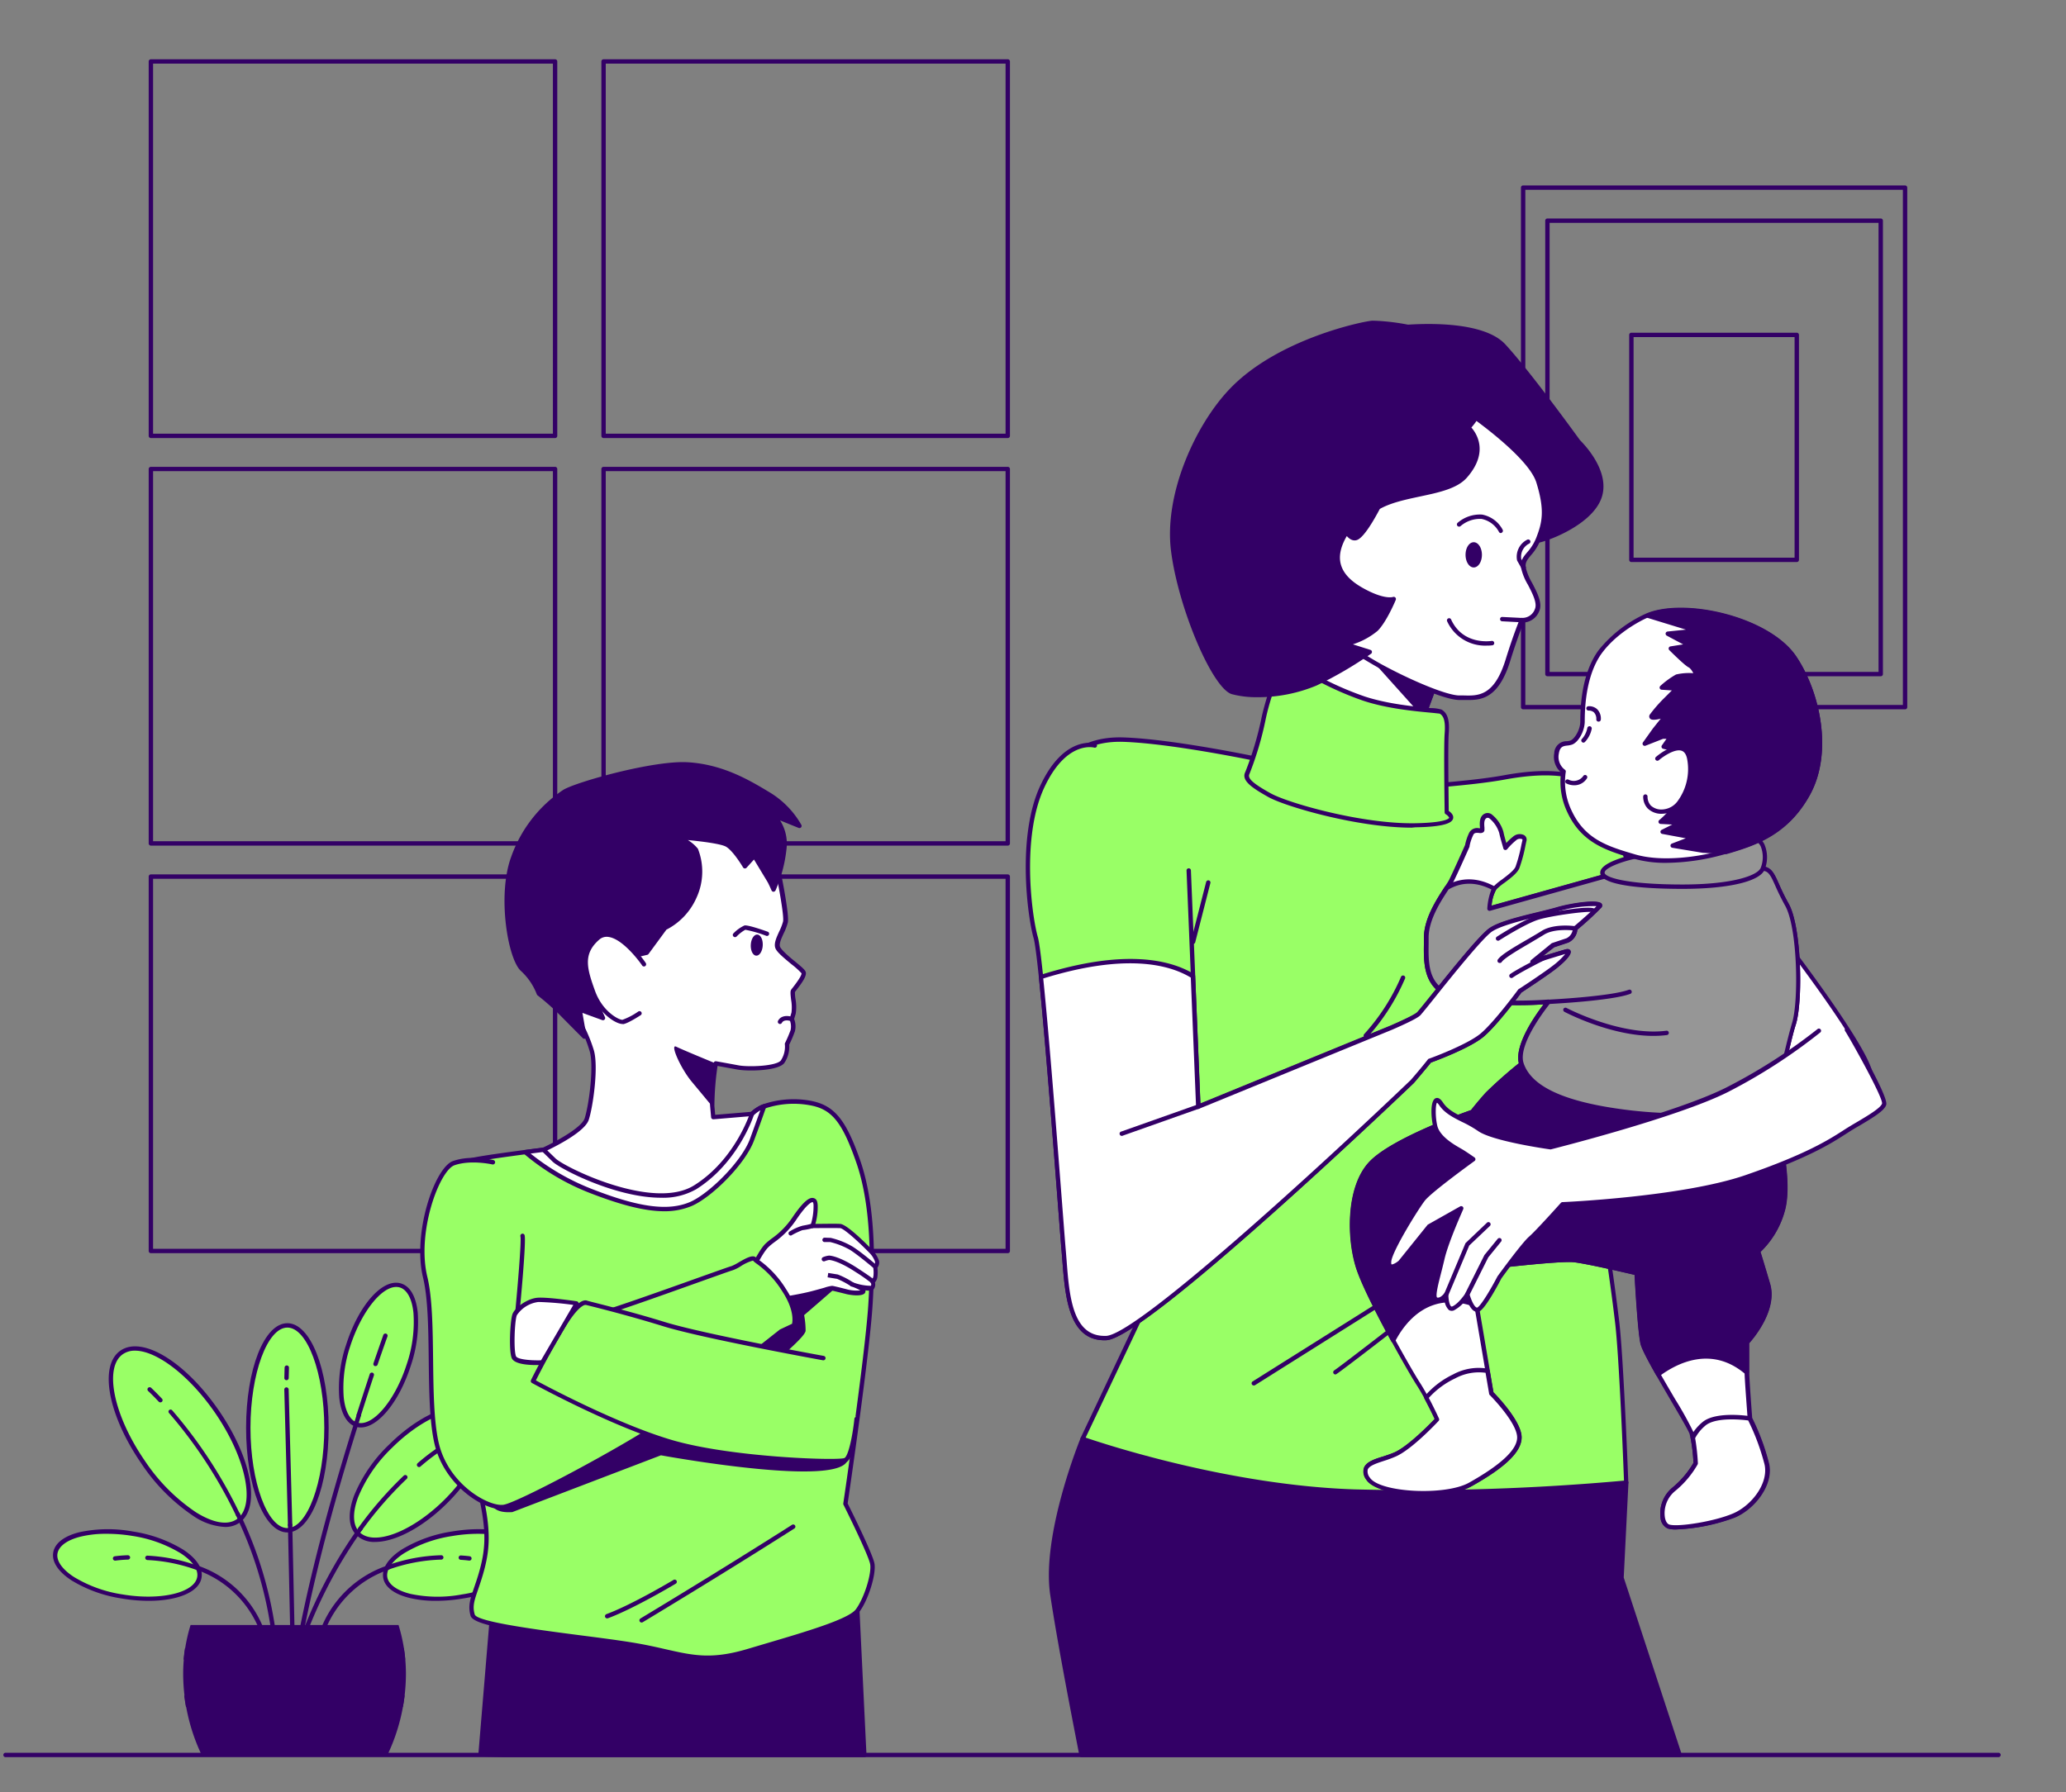 <svg xmlns="http://www.w3.org/2000/svg" width="461" height="400" fill="none"><rect width="100%" height="100%" fill="#808080" stroke="none"/><path fill="#9F6" d="M64.129 341.536c4.815 0 8.718-10.234 8.718-22.859 0-12.624-3.903-22.858-8.718-22.858s-8.719 10.234-8.719 22.858 3.904 22.859 8.719 22.859"/><path fill="#306" d="M64.119 342.034c-5.155 0-9.207-10.258-9.207-23.357s4.052-23.346 9.207-23.346 9.216 10.258 9.216 23.346-4.051 23.357-9.216 23.357m0-45.727c-4.452 0-8.23 10.248-8.23 22.37s3.778 22.381 8.23 22.381 8.24-10.248 8.24-22.381c0-12.132-3.778-22.37-8.24-22.37"/><path fill="#9F6" d="M91.212 304.584c-2.724 8.569-7.957 14.562-11.716 13.381s-4.53-9.106-1.826-17.676 7.967-14.572 11.716-13.381 4.55 9.096 1.826 17.676"/><path fill="#306" d="M80.501 318.599a3.7 3.7 0 0 1-1.132-.175c-1.953-.635-3.3-2.929-3.671-6.481a30.25 30.25 0 0 1 1.533-11.8c2.85-8.97 8.25-14.983 12.301-13.665 2.011.634 3.31 2.928 3.68 6.481a30.25 30.25 0 0 1-1.532 11.81c-2.597 8.12-7.303 13.83-11.179 13.83m7.908-31.36c-3.368 0-7.81 5.671-10.25 13.196a29.2 29.2 0 0 0-1.465 11.41c.312 3.094 1.406 5.154 2.987 5.651 3.417 1.084 8.494-4.88 11.091-13.059a29.2 29.2 0 0 0 1.484-11.42c-.312-3.084-1.406-5.143-2.997-5.651a3 3 0 0 0-.85-.127"/><path fill="#9F6" d="M27.234 356.294c-8.875-1.503-15.533-5.857-14.879-9.712s8.377-5.768 17.251-4.265 15.543 5.856 14.89 9.711c-.655 3.856-8.387 5.769-17.262 4.266"/><path fill="#306" d="M33.2 357.299a36 36 0 0 1-6.044-.527 30.1 30.1 0 0 1-11.198-4.041c-2.988-1.952-4.433-4.158-4.081-6.227s2.44-3.689 5.906-4.539c3.92-.83 7.964-.876 11.901-.136a30.3 30.3 0 0 1 11.208 4.05c2.978 1.952 4.433 4.158 4.081 6.227-.497 3.241-5.379 5.193-11.774 5.193m-9.51-14.963a23.7 23.7 0 0 0-5.672.625c-3.017.742-4.882 2.108-5.185 3.748s1.055 3.562 3.652 5.251a29.2 29.2 0 0 0 10.837 3.904c8.445 1.425 16.09-.342 16.685-3.904.283-1.64-1.054-3.553-3.651-5.251a29.2 29.2 0 0 0-10.828-3.904 35 35 0 0 0-5.838-.469"/><path fill="#9F6" d="M99.422 335.162c-7.41 7.35-16.168 10.532-19.526 7.116s-.127-12.152 7.283-19.521 16.178-10.531 19.526-7.115c3.349 3.416.127 12.171-7.283 19.52"/><path fill="#306" d="M83.723 344.152a5.677 5.677 0 0 1-4.208-1.533c-1.786-1.796-1.952-4.88-.517-8.784a33.2 33.2 0 0 1 7.81-11.4c7.723-7.652 16.598-10.736 20.249-7.115s.439 12.532-7.283 20.184c-5.507 5.485-11.677 8.648-16.05 8.648m19.116-29.398c-4.07 0-10.046 3.113-15.347 8.374a32.2 32.2 0 0 0-7.586 11.049c-1.299 3.494-1.201 6.246.302 7.759 3.193 3.221 11.658 0 18.873-7.125 7.214-7.125 10.475-15.616 7.273-18.808a4.77 4.77 0 0 0-3.515-1.249"/><path fill="#9F6" d="M48.38 315.007c7.177 10.395 9.305 21.356 4.775 24.479-4.53 3.124-14.02-2.772-21.186-13.166s-9.304-21.356-4.774-24.479 13.98 2.762 21.186 13.166"/><path fill="#306" d="M50.197 340.804a13.7 13.7 0 0 1-6.942-2.372 42.3 42.3 0 0 1-11.716-11.79c-7.449-10.834-9.519-21.883-4.637-25.211s14.43 2.508 21.87 13.293c7.43 10.737 9.47 21.834 4.637 25.162-.95.63-2.072.951-3.212.918M30.124 301.46a4.65 4.65 0 0 0-2.685.771c-4.305 2.928-2.109 13.665 4.882 23.806a41.3 41.3 0 0 0 11.442 11.517c3.827 2.381 7.04 2.928 9.07 1.522 4.296-2.928 2.099-13.664-4.882-23.795-5.78-8.375-13.043-13.821-17.827-13.821M65.408 372.33a.5.5 0 0 1-.488-.479l-.674-31.467a.48.48 0 0 1 .292-.457.52.52 0 0 1 .377-.013.46.46 0 0 1 .272.261.5.5 0 0 1 .035.19l.674 31.438a.487.487 0 0 1-.479.497z"/><path fill="#306" d="M64.734 340.892a.5.5 0 0 1-.488-.478l-.81-30.257a.49.49 0 0 1 .478-.508.506.506 0 0 1 .498.478l.81 30.257a.49.49 0 0 1-.468.498zM63.924 308.048a.48.48 0 0 1-.346-.147.47.47 0 0 1-.133-.351l.059-2.313a.497.497 0 0 1 .498-.478.48.48 0 0 1 .342.15.5.5 0 0 1 .136.348l-.059 2.323a.49.49 0 0 1-.497.468M61.698 371.471a.487.487 0 0 1-.489-.459 87 87 0 0 0-8.571-32.804.5.5 0 0 1 .42-.702.49.49 0 0 1 .468.282 88.2 88.2 0 0 1 8.66 33.185.5.5 0 0 1-.469.517z"/><path fill="#306" d="M53.087 338.481a.494.494 0 0 1-.45-.273 102.6 102.6 0 0 0-14.898-22.8.48.48 0 0 1-.106-.527.5.5 0 0 1 .106-.157.5.5 0 0 1 .352-.119.49.49 0 0 1 .331.168 103.8 103.8 0 0 1 15.055 23.015.477.477 0 0 1-.215.644.4.4 0 0 1-.175.049M35.787 312.997a.5.5 0 0 1-.362-.146c-1.454-1.552-2.353-2.372-2.362-2.382a.5.5 0 0 1-.159-.34.491.491 0 0 1 .822-.382s.928.859 2.412 2.43a.48.48 0 0 1-.352.82M66.267 369.753h-.156a.496.496 0 0 1-.303-.625 103.8 103.8 0 0 1 14.195-28.168.48.48 0 0 1 .318-.201.489.489 0 0 1 .557.594.5.5 0 0 1-.084.173 103.3 103.3 0 0 0-14.059 27.915.49.49 0 0 1-.468.312"/><path fill="#306" d="M80.404 341.712a.44.44 0 0 1-.283-.098.47.47 0 0 1-.2-.312.48.48 0 0 1 .082-.361c3.001-4.168 6.38-8.049 10.096-11.596a.492.492 0 0 1 .826.37.5.5 0 0 1-.153.343 82.6 82.6 0 0 0-9.978 11.449.48.48 0 0 1-.39.205M93.506 327.442a.51.51 0 0 1-.371-.176.497.497 0 0 1 .058-.693 45.6 45.6 0 0 1 7.733-5.465.49.49 0 0 1 .654.205.5.5 0 0 1-.215.663 46 46 0 0 0-7.547 5.349.48.48 0 0 1-.312.117M65.7 373.472h-.078a.5.5 0 0 1-.41-.557c3.027-19.471 9.53-41.861 14.41-57.224a.485.485 0 1 1 .928.293c-4.881 15.333-11.315 37.674-14.322 57.068a.49.49 0 0 1-.527.42"/><path fill="#306" d="M80.033 316.325h-.147a.49.49 0 0 1-.312-.615 898 898 0 0 1 2.929-9.018.495.495 0 0 1 .625-.313.49.49 0 0 1 .302.615c-.976 2.928-1.952 5.973-2.929 9.009a.49.49 0 0 1-.468.322M83.792 304.905h-.157a.5.5 0 0 1-.302-.624c1.337-3.904 2.196-6.296 2.196-6.325a.51.51 0 0 1 .635-.293.49.49 0 0 1 .293.625s-.86 2.372-2.207 6.305a.48.48 0 0 1-.458.312M58.837 365.468a.475.475 0 0 1-.459-.332 23.325 23.325 0 0 0-14.508-14.757.48.48 0 0 1-.274-.258.49.49 0 0 1 .25-.647.5.5 0 0 1 .376-.013 24.27 24.27 0 0 1 15.074 15.324.487.487 0 0 1-.303.615.4.4 0 0 1-.156.068"/><path fill="#306" d="M44.046 350.408h-.176a37.1 37.1 0 0 0-11.003-2.216.506.506 0 0 1-.416-.705.47.47 0 0 1 .475-.271c3.86.193 7.667.966 11.296 2.294a.494.494 0 0 1 .195.895.5.5 0 0 1-.37.081zM25.672 348.319a.487.487 0 0 1-.247-.905.5.5 0 0 1 .179-.061 28 28 0 0 1 2.928-.234.53.53 0 0 1 .508.468.49.49 0 0 1-.283.463.5.5 0 0 1-.186.045q-1.406.038-2.802.224z"/><path fill="#9F6" d="M103.191 356.294c8.874-1.503 15.533-5.857 14.879-9.712s-8.377-5.768-17.252-4.265-15.543 5.856-14.888 9.711 8.386 5.769 17.261 4.266"/><path fill="#306" d="M97.274 357.299a24.7 24.7 0 0 1-5.916-.654c-3.456-.859-5.555-2.469-5.858-4.539s1.103-4.284 4.081-6.227a30.3 30.3 0 0 1 11.208-4.05c9.275-1.572 17.105.478 17.818 4.675.341 2.069-1.104 4.285-4.091 6.227a30.1 30.1 0 0 1-11.198 4.041 36 36 0 0 1-6.044.527m9.392-14.963c-1.934.003-3.864.17-5.77.498a29.2 29.2 0 0 0-10.827 3.904c-2.597 1.699-3.905 3.612-3.651 5.251s2.157 3.016 5.174 3.758c3.792.8 7.704.84 11.511.117a29.2 29.2 0 0 0 10.837-3.904c2.597-1.688 3.905-3.611 3.651-5.251-.459-2.743-5.028-4.373-10.925-4.373"/><path fill="#306" d="M71.588 365.468a.4.4 0 0 1-.156 0 .487.487 0 0 1-.303-.615 24.3 24.3 0 0 1 15.27-15.431.5.5 0 0 1 .376.009.5.5 0 0 1 .258.274.51.51 0 0 1-.293.635 23.36 23.36 0 0 0-14.645 14.826.49.49 0 0 1-.507.302"/><path fill="#306" d="M86.574 350.34a.485.485 0 0 1-.459-.322.48.48 0 0 1 .283-.625 38.8 38.8 0 0 1 12.048-2.274.494.494 0 0 1 .477.659.5.5 0 0 1-.26.275.5.5 0 0 1-.188.042 37.8 37.8 0 0 0-11.715 2.215zM104.753 348.319h-.068s-.713-.107-1.885-.175a.487.487 0 0 1-.41-.702.48.48 0 0 1 .28-.249.5.5 0 0 1 .189-.025c1.22.078 1.952.175 1.952.185a.47.47 0 0 1 .32.187.48.48 0 0 1 .09.36.485.485 0 0 1-.468.419M86.457 391.694a42.4 42.4 0 0 0 4.12-17.998 37 37 0 0 0-1.65-11H42.523a37 37 0 0 0-1.65 11 42.4 42.4 0 0 0 4.12 17.998z"/><path fill="#306" d="M41.283 367.84a36 36 0 0 0-.312 2.567h49.45a36 36 0 0 0-.313-2.567zM89.893 380.987c.157-.859.293-1.718.391-2.577H41.107c.098.859.235 1.718.39 2.577zM46.829 373.843a1.95 1.95 0 0 1-2.334 1.914 1.95 1.95 0 0 1-.704-3.537 1.95 1.95 0 0 1 1.085-.329 2 2 0 0 1 1.953 1.952M56.836 373.843a1.95 1.95 0 0 1-2.334 1.914 1.95 1.95 0 0 1-.704-3.537 1.95 1.95 0 0 1 1.085-.329 2 2 0 0 1 1.953 1.952M66.843 373.843a1.95 1.95 0 0 1-2.334 1.914 1.95 1.95 0 0 1-.704-3.537 1.95 1.95 0 0 1 1.085-.329 2 2 0 0 1 1.953 1.952M76.85 373.843a1.95 1.95 0 0 1-2.334 1.914 1.95 1.95 0 0 1-.704-3.537 1.95 1.95 0 0 1 1.085-.329 2 2 0 0 1 1.953 1.952M86.847 373.843a2 2 0 0 1-1.2 1.883 2.01 2.01 0 0 1-2.198-.402 2.004 2.004 0 0 1 .28-3.093 2 2 0 0 1 1.117-.34 1.95 1.95 0 0 1 1.848 1.193c.101.24.153.498.153.759M425.09 158.315h-85.222a.49.49 0 0 1-.489-.488V41.875a.49.49 0 0 1 .489-.488h85.222a.5.5 0 0 1 .488.488v115.991a.486.486 0 0 1-.488.449m-84.734-.976h84.245V42.363h-84.245z"/><path fill="#306" d="M419.661 150.937h-74.375a.49.49 0 0 1-.488-.488V49.254a.486.486 0 0 1 .488-.488h74.375a.486.486 0 0 1 .488.488v101.195a.487.487 0 0 1-.488.488m-73.887-.976h73.399V49.741h-73.399z"/><path fill="#306" d="M400.926 125.443h-36.905a.49.49 0 0 1-.488-.488V74.748a.49.49 0 0 1 .488-.488h36.905a.49.49 0 0 1 .488.488v50.207a.487.487 0 0 1-.488.488m-36.416-.976h35.928V75.236H364.51zM123.859 97.772H33.668a.49.49 0 0 1-.488-.488V13.716a.49.49 0 0 1 .488-.487h90.191a.486.486 0 0 1 .488.488v83.567a.486.486 0 0 1-.488.488m-89.703-.976h89.215V14.204H34.156zM224.868 97.772h-90.191a.486.486 0 0 1-.488-.488V13.716a.486.486 0 0 1 .488-.487h90.191a.486.486 0 0 1 .488.488v83.567a.486.486 0 0 1-.488.488m-89.703-.976h89.215V14.204h-89.215zM123.859 188.738H33.668a.495.495 0 0 1-.488-.488v-83.567a.486.486 0 0 1 .488-.488h90.191c.13 0 .254.051.345.143a.48.48 0 0 1 .143.345v83.567a.496.496 0 0 1-.488.488m-89.703-.976h89.215v-82.601H34.156zM224.868 188.738h-90.191a.496.496 0 0 1-.488-.488v-83.567c0-.13.051-.254.143-.345a.48.48 0 0 1 .345-.143h90.191c.13 0 .254.051.345.143a.48.48 0 0 1 .143.345v83.567c0 .13-.051.254-.143.345a.48.48 0 0 1-.345.143m-89.703-.976h89.215v-82.601h-89.215zM123.859 279.704H33.668a.495.495 0 0 1-.488-.488v-83.567a.486.486 0 0 1 .488-.488h90.191c.13 0 .254.051.345.143a.48.48 0 0 1 .143.345v83.567a.496.496 0 0 1-.488.488m-89.703-.976h89.215v-82.591H34.156zM224.868 279.704h-90.191a.496.496 0 0 1-.488-.488v-83.567c0-.13.051-.254.143-.345a.48.48 0 0 1 .345-.143h90.191c.13 0 .254.051.345.143a.48.48 0 0 1 .143.345v83.567c0 .13-.051.254-.143.345a.48.48 0 0 1-.345.143m-89.703-.976h89.215v-82.591h-89.215zM312.15 73.118s17.749-2.02 23.363 4.04c5.614 6.062 16.597 21.337 16.597 21.337s6.962 6.519 4.716 12.581-13.024 9.662-14.147 9.662c-1.122 0-2.929-10.336-10.788-16.592a120 120 0 0 0-11.237-8.316z"/><path fill="#306" d="M342.708 121.226c-.683 0-1.034-.868-1.894-2.928-1.366-3.348-3.905-9.565-9.196-13.791a124 124 0 0 0-11.179-8.277.5.5 0 0 1-.205-.244l-8.543-22.683a.5.5 0 0 1 .036-.43.5.5 0 0 1 .364-.234c.733-.078 18.062-1.952 23.783 4.197 5.575 6.023 16.549 21.23 16.666 21.385s7.107 6.735 4.774 13.03c-2.333 6.296-13.112 9.975-14.606 9.975m-21.625-25.747a128 128 0 0 1 11.14 8.257c5.487 4.382 8.093 10.736 9.499 14.182q.432 1.21 1.074 2.323c1.387-.176 11.482-3.602 13.61-9.331 2.128-5.73-4.53-11.996-4.598-12.054-.176-.225-11.121-15.392-16.646-21.366-4.804-5.182-19.156-4.226-22.329-3.953z"/><path fill="#fff" d="m295.162 138.414-3.153 16.398 24.72 7.408 3.817-10.327z"/><path fill="#306" d="M316.729 162.747h-.146l-24.711-7.408a.5.5 0 0 1-.341-.566l3.143-16.398a.51.51 0 0 1 .274-.341.47.47 0 0 1 .439 0l25.384 13.469a.496.496 0 0 1 .234.605l-3.817 10.326a.51.51 0 0 1-.459.313m-24.154-8.238 23.851 7.154 3.515-9.506-24.408-12.962z"/><path fill="#306" d="m307.874 148.594 9.841 10.942 2.831-7.643z"/><path fill="#306" d="M317.715 160.024a.51.51 0 0 1-.371-.157l-9.831-10.951a.48.48 0 0 1-.044-.573.49.49 0 0 1 .532-.217l12.692 3.289a.5.5 0 0 1 .302.244.48.48 0 0 1 0 .4l-2.841 7.652a.48.48 0 0 1-.361.303zm-8.387-10.551 8.201 9.135 2.373-6.383z"/><path fill="#fff" d="M327.293 91.76s14.078 9.565 16.05 15.753 1.406 9.009 0 12.689-3.661 3.904-3.378 6.471 4.169 6.978 3.046 9.516a3.39 3.39 0 0 1-3.368 2.245s-1.386 3.289-3.144 8.979c-2.929 9.439-7.41 8.316-10.788 8.316s-12.204-4.021-17.837-7.115a114 114 0 0 1-10.974-7.037s-11.823-16.32-6.473-27.573 19.419-18.545 19.419-18.545 14.918-7.632 17.447-3.699"/><path fill="#306" d="M327.8 156.237h-2.099c-3.661 0-13.024-4.402-18.071-7.174a116 116 0 0 1-11.033-7.067.5.5 0 0 1-.097-.107c-.488-.674-11.931-16.69-6.522-28.071s19.526-18.72 19.634-18.798c1.562-.79 15.201-7.574 18.032-3.572 1.25.859 14.205 9.858 16.148 15.958s1.533 8.989 0 12.991a11.6 11.6 0 0 1-2.206 3.562c-.791.976-1.269 1.503-1.143 2.675a12.6 12.6 0 0 0 1.436 3.484c1.161 2.225 2.353 4.539 1.581 6.286a3.99 3.99 0 0 1-3.495 2.547c-.381.976-1.572 4.002-2.997 8.628-2.461 7.896-6.044 8.658-9.168 8.658m-30.548-15.022a113 113 0 0 0 10.827 6.95c6.297 3.465 14.644 7.056 17.573 7.056h.977c3.173.088 6.785.205 9.323-7.993 1.748-5.651 3.144-8.989 3.164-9.028a.51.51 0 0 1 .507-.293 2.93 2.93 0 0 0 2.861-1.952c.595-1.318-.547-3.504-1.543-5.437a12.5 12.5 0 0 1-1.542-3.826c-.176-1.591.537-2.43 1.367-3.416a10.8 10.8 0 0 0 2.04-3.279c1.299-3.368 1.953-6.052 0-12.337-1.894-5.964-15.709-15.412-15.855-15.51a.5.5 0 0 1-.137-.136c-1.669-2.596-11.198.976-16.812 3.826-.137.078-13.99 7.379-19.204 18.349-4.93 10.492 5.682 25.924 6.454 27.026"/><path fill="#306" d="m339.643 138.902-4.462-.234a.47.47 0 0 1-.336-.157.47.47 0 0 1-.123-.35.47.47 0 0 1 .152-.343.44.44 0 0 1 .165-.096q.094-.03.191-.02l4.472.224a.49.49 0 0 1 .488.488.49.49 0 0 1-.488.488zM331.744 144.095a9.303 9.303 0 0 1-8.835-5.427.487.487 0 0 1 .244-.644.476.476 0 0 1 .644.244c2.627 5.758 8.787 4.821 9.051 4.782a.497.497 0 0 1 .566.41.49.49 0 0 1-.41.566 9.5 9.5 0 0 1-1.26.069M330.671 123.832c0 1.562-.82 2.821-1.826 2.821s-1.826-1.259-1.826-2.821c0-1.561.811-2.811 1.826-2.811s1.826 1.26 1.826 2.811M334.898 118.981a.476.476 0 0 1-.41-.234 5.67 5.67 0 0 0-3.905-2.928 6.66 6.66 0 0 0-4.677 1.601.48.48 0 0 1-.354.124.5.5 0 0 1-.339-.163.48.48 0 0 1-.124-.355.5.5 0 0 1 .163-.338 7.6 7.6 0 0 1 5.458-1.835 6.555 6.555 0 0 1 4.569 3.348.487.487 0 0 1-.147.673.53.53 0 0 1-.234.107M339.965 127.141a.5.5 0 0 1-.43-.244l-.976-1.718a.5.5 0 0 1-.058-.166 4.26 4.26 0 0 1 .387-2.665 4.25 4.25 0 0 1 1.907-1.902.494.494 0 0 1 .654.244.485.485 0 0 1-.244.644 3.27 3.27 0 0 0-1.757 3.435l.976 1.64a.49.49 0 0 1-.176.664.6.6 0 0 1-.283.068M241.573 321.156s-8.787 21.366-6.747 34.776 6.493 35.762 6.493 35.762H374.79l-12.965-39.597 1.054-21.239z"/><path fill="#306" d="M374.79 392.182H241.319a.5.5 0 0 1-.488-.4c0-.215-4.491-22.517-6.483-35.781s6.414-34.161 6.776-35.03a.471.471 0 0 1 .488-.302l121.306 9.76a.487.487 0 0 1 .449.507l-1.054 21.161 12.946 39.48a.52.52 0 0 1-.069.439.497.497 0 0 1-.4.166m-133.071-.976h132.397l-12.76-38.924a1 1 0 0 1 0-.175l1.035-20.77-120.477-9.673c-1.093 2.753-8.415 21.971-6.58 34.161 1.836 12.191 5.78 32.326 6.356 35.381z"/><path fill="#306" d="M317.276 389.83a.48.48 0 0 1-.479-.41l-2.987-16.749a.48.48 0 0 1 .215-.497l22.142-13.753a.48.48 0 0 1 .674.157.5.5 0 0 1-.156.673l-21.86 13.577 2.929 16.426a.49.49 0 0 1-.39.566z"/><path fill="#9F6" d="M281.719 169.657s-19.429-4.168-30.988-4.578c-11.56-.409-17.242 7.096-20.083 19.267s18.813 60.514 21.654 68.664 8.719 26.978 8.719 26.978l-19.448 41.168s30.021 10.737 60.648 11.762a517 517 0 0 0 60.658-2.03s-.976-27.583-2.031-35.899c-1.054-8.316-2.001-15.001-2.001-15.001l12.145-59.655s-10.544-42.946-15.826-45.63-11.764-2.635-19.467-1.22-21.479 2.235-21.479 2.235-26.644-4.636-32.501-6.061"/><path fill="#306" d="M315.108 333.611c-4.237 0-8.562-.069-12.897-.205-30.363-.976-60.531-11.713-60.804-11.791a.5.5 0 0 1-.17-.107.5.5 0 0 1-.113-.166.48.48 0 0 1 0-.4l19.389-40.994c-.615-1.952-6.004-19.188-8.66-26.772-.556-1.591-1.864-4.802-3.534-8.872-7.146-17.569-20.502-50.149-18.14-60.075 3.222-13.772 9.763-20.018 20.581-19.638 11.472.401 30.871 4.549 31.066 4.597 5.663 1.367 30.988 5.857 32.365 6.062.976-.059 14.049-.859 21.391-2.216 8.601-1.581 14.888-1.181 19.78 1.259 5.32 2.665 14.996 41.53 16.079 45.952a.5.5 0 0 1 0 .214l-12.155 59.538c.127.81 1.074 7.213 2.021 14.933.977 8.238 2.021 35.665 2.031 35.938a.5.5 0 0 1-.439.507c-.225.02-22.377 2.236-47.791 2.236m-72.862-12.747c4.081 1.395 31.955 10.629 59.995 11.556a523 523 0 0 0 60.13-1.952c-.136-3.641-1.073-27.788-2.001-35.401-.976-8.208-2.021-14.923-2.031-14.992a.5.5 0 0 1 0-.166l12.155-59.538c-2.929-11.975-11.393-43.13-15.542-45.2-4.687-2.352-10.74-2.723-19.165-1.18-7.655 1.415-21.43 2.235-21.567 2.244h-.107c-.274-.048-26.644-4.685-32.482-6.09-.44-.088-19.585-4.168-30.9-4.568-10.281-.351-16.5 5.642-19.585 18.886-2.246 9.624 11.491 43.297 18.091 59.48 1.669 4.079 2.987 7.31 3.544 8.921 2.812 8.022 8.669 26.792 8.728 26.987a.48.48 0 0 1 0 .351z"/><path fill="#306" d="M279.766 309.229a.488.488 0 0 1-.264-.897l29.875-18.789a.5.5 0 0 1 .674.156.49.49 0 0 1-.146.674l-29.846 18.778a.4.4 0 0 1-.293.078M297.974 306.77a.49.49 0 0 1-.477-.391.48.48 0 0 1 .069-.37.5.5 0 0 1 .135-.137c1.816-1.201 18.286-14.016 18.452-14.143a.5.5 0 0 1 .693.088.485.485 0 0 1-.088.683c-.683.527-16.675 12.962-18.55 14.182a.5.5 0 0 1-.234.088M266.254 210.689h-.156a.49.49 0 0 1-.352-.595l3.388-13.245a.5.5 0 0 1 .595-.351.5.5 0 0 1 .173.082.5.5 0 0 1 .127.142.487.487 0 0 1 .052.371l-3.388 13.245a.48.48 0 0 1-.439.351M304.75 231.635a.49.49 0 0 1-.438-.297.498.498 0 0 1 .077-.523 45.7 45.7 0 0 0 8.22-12.776.48.48 0 0 1 .258-.274.5.5 0 0 1 .188-.042.488.488 0 0 1 .472.658 47.1 47.1 0 0 1-8.377 13.088.46.46 0 0 1-.4.166"/><path fill="#9F6" d="M287.742 147.618a69.9 69.9 0 0 0 16.598 8.345c7.234 2.382 16.597 2.587 17.075 2.928 1.123.674 1.572 2.021 1.348 4.939-.225 2.919 0 17.569 0 17.569s4.94 2.694-6.962 2.928c-11.901.234-28.537-4.49-32.579-6.735s-5.614-3.592-4.94-4.939a72 72 0 0 0 3.593-11.907c.927-4.587 4.071-14.25 5.867-13.128"/><path fill="#306" d="M315.001 184.727c-12.106 0-28.235-4.724-31.984-6.832-4.032-2.245-6.043-3.797-5.145-5.593a71.7 71.7 0 0 0 3.554-11.781c.683-3.426 3.339-12.454 5.545-13.41a1.1 1.1 0 0 1 1.035.068 70.5 70.5 0 0 0 16.5 8.267c5.174 1.708 11.403 2.284 14.752 2.596a8.3 8.3 0 0 1 2.421.342c1.357.81 1.816 2.381 1.582 5.397-.205 2.645 0 15.207 0 17.208.419.283 1.181.917.976 1.708s-1.357 1.844-8.426 1.952zm-27.561-36.709h-.078c-1.474.635-4.071 8.14-4.979 12.689a72.6 72.6 0 0 1-3.593 12.063c-.469.976.869 2.138 4.745 4.295s20.356 6.9 32.335 6.676c7.147-.137 7.488-1.181 7.498-1.23s-.342-.546-.762-.771a.47.47 0 0 1-.184-.175.47.47 0 0 1-.069-.245c0-.595-.225-14.64 0-17.568.253-3.201-.391-4.051-1.113-4.48-.117 0-1.035-.117-2.002-.205-3.388-.312-9.685-.898-14.976-2.645a70.9 70.9 0 0 1-16.734-8.394z"/><path fill="#fff" d="M339.467 237.462s-5.809 4.695-7.605 6.705a83 83 0 0 0-3.349 4.022s-17.437 6.041-22.582 11.4c-5.145 5.358-5.145 16.992-2.685 23.922s11.628 23.025 13.415 25.699a70 70 0 0 1 4.022 7.603s-5.858 6.257-9.392 7.808-8.269 1.796-6.034 5.369 17.213 4.47 22.807 1.337 10.954-6.92 10.954-10.502-6.258-9.829-6.258-9.829l-4.696-27.719s19.673-2.46 23.256-2.011 13.863 2.928 13.863 2.928.664 12.747 1.338 15.617c.673 2.869 10.28 18.105 10.954 20.126.509 2.202.809 4.447.898 6.705a20.9 20.9 0 0 1-4.881 5.807c-3.134 2.46-3.134 7.604-1.123 8.267 2.011.664 10.29-.663 14.537-2.459s8.269-6.93 7.381-11.4a51 51 0 0 0-3.808-10.278s-.664-8.716-.664-10.278v-6.705s6.483-6.93 4.697-12.971c-1.787-6.042-2.246-7.369-2.246-7.369a19.43 19.43 0 0 0 5.594-9.39c1.562-6.041-.898-16.768-1.562-18.779l-1.826-5.378z"/><path fill="#306" d="M373.999 341.36a6.2 6.2 0 0 1-1.816-.195 2.8 2.8 0 0 1-1.65-2.352 7.49 7.49 0 0 1 2.617-6.764 20.7 20.7 0 0 0 4.725-5.544 34 34 0 0 0-.859-6.442c-.264-.781-2.128-3.962-4.1-7.33-3.027-5.182-6.464-11.048-6.835-12.825-.615-2.674-1.21-13.225-1.327-15.372-1.846-.43-10.32-2.421-13.464-2.811-3.143-.391-19.526 1.571-22.621 1.952l4.589 27.065c.869.888 6.287 6.559 6.287 10.063 0 3.182-3.563 6.657-11.208 10.932-5.916 3.318-21.049 2.342-23.431-1.513a2.93 2.93 0 0 1-.537-2.587c.478-1.327 2.226-1.952 4.247-2.557.849-.283 1.728-.566 2.538-.917 3.056-1.338 7.918-6.325 9.012-7.477a66 66 0 0 0-3.857-7.232c-1.952-2.928-11.013-18.916-13.463-25.816-2.333-6.579-2.665-18.72 2.792-24.401 4.979-5.202 20.874-10.863 22.631-11.478a83 83 0 0 1 3.29-3.904 101 101 0 0 1 7.654-6.764.54.54 0 0 1 .381-.098l55.005 8.267a.49.49 0 0 1 .391.332l1.787 5.359c.781 2.332 3.143 13.01 1.571 19.052a20 20 0 0 1-5.496 9.418c.215.664.791 2.538 2.138 7.086 1.728 5.857-3.72 12.23-4.667 13.294v6.52c0 1.435.586 9.194.654 10.151a50 50 0 0 1 3.808 10.316c.976 4.734-3.28 10.092-7.674 11.937a41.8 41.8 0 0 1-13.112 2.635m-23.88-60.66q.631-.008 1.259.059c3.564.449 13.493 2.811 13.913 2.928a.475.475 0 0 1 .371.449c0 .127.683 12.688 1.337 15.558.371 1.639 3.905 7.691 6.756 12.551a79 79 0 0 1 4.179 7.526c.53 2.241.841 4.53.927 6.832a.56.56 0 0 1-.058.254 21.2 21.2 0 0 1-5.048 5.963 6.424 6.424 0 0 0-2.255 5.856c.146.849.508 1.435.976 1.591 1.806.605 9.871-.625 14.186-2.45 4.042-1.698 7.947-6.578 7.098-10.853a51.6 51.6 0 0 0-3.759-10.161.36.36 0 0 1-.049-.175c0-.361-.673-8.785-.673-10.317v-6.705a.5.5 0 0 1 .126-.342c.069-.058 6.268-6.832 4.589-12.483-1.767-5.954-2.226-7.35-2.236-7.369a.5.5 0 0 1 .157-.527 19.07 19.07 0 0 0 5.428-9.136c1.484-5.749-.83-16.31-1.562-18.496l-1.689-5.085-54.498-8.189a97 97 0 0 0-7.371 6.51c-1.757 1.952-3.319 3.982-3.339 4.002a.54.54 0 0 1-.225.166c-.175.058-17.388 6.051-22.386 11.273-5.184 5.407-4.823 17.071-2.578 23.425 2.431 6.832 11.452 22.732 13.366 25.601a72 72 0 0 1 4.061 7.662.488.488 0 0 1-.087.537c-.245.263-5.927 6.354-9.559 7.935a26 26 0 0 1-2.626.976c-1.699.556-3.309 1.083-3.632 1.952a2.12 2.12 0 0 0 .449 1.747c2.109 3.377 16.812 4.158 22.153 1.171 7.098-3.982 10.739-7.369 10.739-10.082 0-3.328-6.053-9.429-6.111-9.487a.4.4 0 0 1-.137-.264l-4.706-27.738a.46.46 0 0 1 .088-.371.49.49 0 0 1 .332-.196c.713-.087 16.597-2.069 22.094-2.069z"/><path fill="#306" d="m394.472 245.709-55.005-8.276s-5.809 4.694-7.605 6.705-3.349 4.021-3.349 4.021-17.437 6.042-22.582 11.4-5.145 16.993-2.685 23.923c1.328 3.738 4.608 10.141 7.625 15.616 2.373-4.489 8.045-11.829 18.55-7.808l-1.367-8.052s19.673-2.46 23.256-2.011 13.863 2.928 13.863 2.928.664 12.747 1.338 15.617a42 42 0 0 0 3.476 6.92c3.749-2.792 11.881-7.174 19.78-.43v-6.705s6.482-6.93 4.696-12.971-2.246-7.37-2.246-7.37a19.4 19.4 0 0 0 5.594-9.389c1.563-6.042-.898-16.768-1.562-18.779z"/><path fill="#306" d="M369.996 307.199h-.097a.49.49 0 0 1-.332-.234c-2.207-3.904-3.3-6.071-3.525-7.047-.615-2.674-1.21-13.225-1.327-15.372-1.846-.43-10.32-2.421-13.464-2.811-3.143-.391-19.526 1.571-22.621 1.952l1.279 7.544a.48.48 0 0 1-.176.459.44.44 0 0 1-.478.078c-10.095-3.826-15.621 3.133-17.954 7.623a.48.48 0 0 1-.43.254.5.5 0 0 1-.249-.069.5.5 0 0 1-.18-.185c-2.207-4.041-6.141-11.459-7.655-15.743-2.333-6.579-2.665-18.721 2.793-24.401 4.979-5.202 20.873-10.863 22.63-11.478a84 84 0 0 1 3.291-3.904 101 101 0 0 1 7.654-6.764.53.53 0 0 1 .381-.098l55.005 8.267a.49.49 0 0 1 .39.332l1.787 5.358c.781 2.333 3.144 13.011 1.572 19.052a19.97 19.97 0 0 1-5.497 9.419c.215.664.791 2.538 2.138 7.086 1.728 5.856-3.719 12.23-4.666 13.294v6.52a.49.49 0 0 1-.562.478.5.5 0 0 1-.249-.108c-7.517-6.422-15.24-2.479-19.165.449a.48.48 0 0 1-.293.049M350.119 280.7q.631-.008 1.259.059c3.564.449 13.493 2.811 13.913 2.928a.475.475 0 0 1 .371.449c0 .127.683 12.688 1.337 15.558a43.4 43.4 0 0 0 3.154 6.314c3.505-2.488 11.393-6.617 19.135-.741v-5.681a.5.5 0 0 1 .127-.341c.069-.059 6.268-6.833 4.589-12.484-1.767-5.954-2.226-7.349-2.236-7.369a.49.49 0 0 1 .156-.527 19.07 19.07 0 0 0 5.429-9.136c1.484-5.748-.83-16.309-1.563-18.495l-1.689-5.085-54.497-8.189a97 97 0 0 0-7.371 6.51c-1.758 1.952-3.32 3.982-3.339 4.001a.53.53 0 0 1-.225.166c-.175.059-17.388 6.052-22.386 11.274-5.185 5.407-4.823 17.07-2.578 23.424 1.406 3.953 4.93 10.688 7.166 14.816 2.656-4.616 8.211-10.824 17.935-7.564l-1.201-7.222a.46.46 0 0 1 .088-.371.49.49 0 0 1 .332-.196c.713-.087 16.597-2.069 22.094-2.069z"/><path fill="#fff" d="m332.76 311.006-.849-5.037a11.37 11.37 0 0 0-7.42 1.23 18.7 18.7 0 0 0-6.219 4.744c1.288 2.401 2.411 4.88 2.411 4.88s-5.858 6.256-9.392 7.808-8.269 1.796-6.034 5.368 17.213 4.47 22.807 1.337 10.954-6.92 10.954-10.502-6.258-9.828-6.258-9.828"/><path fill="#306" d="M317.744 333.777c-5.73 0-11.491-1.269-12.897-3.524a2.92 2.92 0 0 1-.537-2.586c.479-1.328 2.226-1.952 4.247-2.558.85-.283 1.728-.566 2.539-.917 3.056-1.337 7.918-6.325 9.011-7.476-.312-.733-1.289-2.685-2.265-4.539a.49.49 0 0 1 .049-.547 19.4 19.4 0 0 1 6.375-4.88 11.92 11.92 0 0 1 7.733-1.269.485.485 0 0 1 .39.391l.83 4.88c.869.888 6.287 6.559 6.287 10.063 0 3.182-3.563 6.656-11.208 10.931-2.45 1.396-6.492 2.031-10.554 2.031m1.074-21.776c1.221 2.294 2.265 4.588 2.275 4.607a.49.49 0 0 1-.088.537c-.244.263-5.926 6.354-9.558 7.935q-1.286.56-2.626.976c-1.699.556-3.31 1.084-3.632 1.952a2.119 2.119 0 0 0 .449 1.747c2.109 3.377 16.812 4.158 22.153 1.172 7.097-3.983 10.739-7.369 10.739-10.083 0-3.338-6.053-9.428-6.112-9.487a.4.4 0 0 1-.136-.263l-.801-4.695a11.1 11.1 0 0 0-6.775 1.249 18.6 18.6 0 0 0-5.888 4.353"/><path fill="#fff" d="M390.44 316.589s-7.156-1.113-10.056 1.122a10.1 10.1 0 0 0-2.655 3.202 45 45 0 0 1 .644 5.739 21 21 0 0 1-4.882 5.807c-3.133 2.46-3.133 7.603-1.122 8.267s10.29-.664 14.537-2.46 8.269-6.929 7.381-11.4a51.2 51.2 0 0 0-3.847-10.277"/><path fill="#306" d="M373.999 341.36a6.2 6.2 0 0 1-1.816-.195 2.8 2.8 0 0 1-1.65-2.352 7.472 7.472 0 0 1 2.617-6.764 20.7 20.7 0 0 0 4.725-5.544 44 44 0 0 0-.625-5.524.5.5 0 0 1 0-.332 10.5 10.5 0 0 1 2.783-3.358c3.046-2.332 10.134-1.259 10.437-1.21a.47.47 0 0 1 .361.264 50.8 50.8 0 0 1 3.846 10.404c.977 4.734-3.28 10.092-7.673 11.937a41.8 41.8 0 0 1-13.005 2.674m4.247-20.399c.316 1.864.522 3.744.615 5.632a.56.56 0 0 1-.058.254 21.2 21.2 0 0 1-5.048 5.963 6.41 6.41 0 0 0-2.255 5.856c.146.859.508 1.445.976 1.601 1.806.596 9.871-.624 14.186-2.45 4.042-1.698 7.947-6.578 7.098-10.853a50.3 50.3 0 0 0-3.671-9.926c-1.269-.166-7.03-.801-9.441 1.054a9.4 9.4 0 0 0-2.402 2.899z"/><path fill="#fff" d="M398.046 209.752s13.668 17.657 18.11 26.597-2.011 8.267-6.931 8.043c-4.921-.225-12.966-4.47-12.966-4.47l-6.043-14.973z"/><path fill="#306" d="M412.251 244.987c-.82 0-1.65 0-2.46-.078h-.586c-4.97-.225-12.848-4.353-13.18-4.529a.5.5 0 0 1-.225-.244l-6.033-14.982a.48.48 0 0 1 0-.4l7.81-15.197a.441.441 0 0 1 .381-.263.46.46 0 0 1 .239.035.46.46 0 0 1 .19.15c.147.176 13.727 17.793 18.169 26.675 1.641 3.279 1.953 5.593.977 7.057s-3.037 1.776-5.282 1.776m-15.621-5.417c1.142.586 8.23 4.138 12.604 4.334h.596c2.782.136 5.926.292 6.951-1.289.742-1.132.381-3.172-1.074-6.08-3.905-7.867-15.162-22.722-17.574-25.904l-7.371 14.308z"/><path fill="#fff" d="m360.263 194.956-27.952 7.808s.224-3.358 1.123-4.47c.898-1.113 4.471-3.133 5.135-4.695a49 49 0 0 0 1.572-6.042c.224-.888-1.123-1.337-2.236-.439a14 14 0 0 0-2.011 2.011s-.674-2.235-.898-3.358c-.225-1.122-2.012-4.245-3.359-3.797-1.347.449-.888 2.46-.888 3.124 0 .663-1.787-.439-2.461.898-.418.85-.72 1.753-.898 2.684 0 0-2.685 6.032-3.573 7.808-.889 1.776-5.594 7.379-5.594 12.747s-.889 12.064 8.054 13.664a86.7 86.7 0 0 0 19.224.664s-7.596 9.165-6.034 13.86 7.381 8.716 23.256 10.736 29.064-.215 31.749-2.45 4.247-12.298 5.809-17.217 1.338-21.473-1.562-26.597c-2.899-5.124-2.929-7.808-5.369-8.042s-33.087 1.103-33.087 1.103"/><path fill="#306" d="M374.936 249.457a98 98 0 0 1-12.282-.78c-14.224-1.806-21.732-5.32-23.655-11.059-1.348-4.07 3.553-11 5.438-13.45a86 86 0 0 1-18.248-.751c-8.611-1.513-8.533-7.808-8.464-12.776v-1.338c0-4.323 2.929-8.696 4.618-11.312.468-.712.839-1.278 1.025-1.649.839-1.669 3.28-7.145 3.544-7.75.192-.953.504-1.877.927-2.752a2.024 2.024 0 0 1 2.236-.976h.156a.6.6 0 0 0 0-.137c-.068-.878-.224-2.704 1.26-3.201a1.57 1.57 0 0 1 1.308.195 7.64 7.64 0 0 1 2.675 3.972c.127.654.42 1.718.635 2.46q.688-.756 1.484-1.396a2.23 2.23 0 0 1 2.509-.351 1.163 1.163 0 0 1 .507 1.288c-.048.205-.126.557-.214.976a34.5 34.5 0 0 1-1.377 5.124c-.459 1.074-1.953 2.226-3.339 3.251-.671.457-1.296.981-1.865 1.561a8.7 8.7 0 0 0-.976 3.504l27.259-7.632h.117c1.249-.059 30.685-1.338 33.145-1.113 1.953.176 2.558 1.601 3.622 3.972a47 47 0 0 0 2.129 4.314c2.929 5.193 3.231 21.883 1.611 26.988-.459 1.425-.918 3.308-1.396 5.29-1.201 4.88-2.549 10.463-4.569 12.151s-9.783 3.377-19.82 3.377m-29.435-26.352a.48.48 0 0 1 .429.263.47.47 0 0 1 0 .537c-.078.088-7.41 9.009-5.955 13.391 1.757 5.271 9.236 8.677 22.855 10.405 16.275 2.059 29.075-.44 31.379-2.353 1.767-1.474 3.143-7.105 4.247-11.634.488-2.001.976-3.904 1.406-5.349 1.542-4.88 1.249-21.297-1.523-26.206a54 54 0 0 1-2.178-4.402c-1.083-2.44-1.523-3.289-2.811-3.406-2.353-.205-31.486 1.054-32.961 1.122l-27.893 7.808a.48.48 0 0 1-.439-.097.48.48 0 0 1-.186-.41c0-.352.264-3.543 1.231-4.744.616-.647 1.3-1.226 2.04-1.727 1.191-.898 2.675-2.021 3.027-2.85a34.5 34.5 0 0 0 1.318-4.949l.224-.976a.17.17 0 0 0 .005-.135.17.17 0 0 0-.093-.099 1.29 1.29 0 0 0-1.366.293 13.6 13.6 0 0 0-1.953 1.952.527.527 0 0 1-.478.176.49.49 0 0 1-.371-.342c0-.088-.684-2.274-.908-3.397a6.75 6.75 0 0 0-2.207-3.318.7.7 0 0 0-.517-.117c-.694.234-.674 1.21-.586 2.186v.478a.68.68 0 0 1-.225.527 1.22 1.22 0 0 1-.976.176c-.644-.049-1.054-.049-1.279.41a10 10 0 0 0-.849 2.547.6.6 0 0 1 0 .118c-.108.244-2.695 6.07-3.583 7.808-.215.419-.606.976-1.094 1.747-1.66 2.528-4.452 6.744-4.452 10.736v1.357c-.068 5.124-.137 10.434 7.654 11.79 8.787 1.542 18.999.674 19.107.674z"/><path fill="#969696" d="M400.281 228.521c1.562-4.88 1.338-21.472-1.562-26.596-2.899-5.125-2.929-7.809-5.369-8.043s-33.087 1.074-33.087 1.074l-27.952 7.808s.224-3.358 1.123-4.47c-4.628-2.557-8.26-1.601-10.603-.205-1.67 2.537-4.608 6.91-4.608 11.156 0 5.358-.889 12.064 8.054 13.664a86.7 86.7 0 0 0 19.224.664s-7.596 9.165-6.034 13.86c1.562 4.694 7.381 8.716 23.256 10.736s29.064-.215 31.749-2.45 4.247-12.278 5.809-17.198"/><path fill="#306" d="M374.936 249.457a98 98 0 0 1-12.282-.781c-14.224-1.805-21.732-5.319-23.655-11.058-1.348-4.07 3.553-11 5.438-13.45a86 86 0 0 1-18.248-.751c-8.611-1.513-8.533-7.808-8.464-12.776v-1.338c0-4.323 2.929-8.696 4.608-11.302l.078-.117a.5.5 0 0 1 .156-.156c2.363-1.406 6.19-2.509 11.091.195a.48.48 0 0 1 .239.542.5.5 0 0 1-.092.19 8.7 8.7 0 0 0-.977 3.504l27.259-7.633h.117c1.25-.058 30.685-1.337 33.146-1.112 1.952.175 2.558 1.6 3.622 3.972a47 47 0 0 0 2.128 4.314c2.929 5.193 3.232 21.883 1.611 26.987-.459 1.425-.918 3.309-1.396 5.29-1.201 4.881-2.548 10.463-4.569 12.152s-9.773 3.328-19.81 3.328m-29.435-26.353a.49.49 0 0 1 .429.264.47.47 0 0 1 0 .537c-.078.088-7.41 9.009-5.955 13.391 1.757 5.271 9.236 8.677 22.855 10.404 16.275 2.06 29.075-.439 31.379-2.352 1.767-1.474 3.143-7.105 4.247-11.634.488-2.001.976-3.904 1.406-5.349 1.542-4.88 1.249-21.297-1.523-26.206a54 54 0 0 1-2.178-4.402c-1.083-2.44-1.523-3.289-2.811-3.406-2.353-.205-31.486 1.054-32.961 1.122l-27.893 7.808a.48.48 0 0 1-.439-.097.48.48 0 0 1-.186-.41c.081-1.455.391-2.888.918-4.246-4.208-2.137-7.498-1.23-9.568 0-1.659 2.518-4.442 6.735-4.442 10.736v1.357c-.068 5.124-.137 10.434 7.654 11.79 8.787 1.543 18.999.674 19.107.674z"/><path fill="#306" d="M345.501 224.09a.484.484 0 0 1-.36-.813.5.5 0 0 1 .34-.163c.137 0 13.835-.683 17.964-2.206a.49.49 0 0 1 .625.293.5.5 0 0 1-.013.375.487.487 0 0 1-.28.25c-4.266 1.571-17.681 2.235-18.247 2.264zM368.913 231.206c-9.51 0-19.38-5.134-19.839-5.378a.5.5 0 0 1-.205-.664.51.51 0 0 1 .664-.205c.117.068 12.272 6.393 22.289 5.095a.47.47 0 0 1 .363.093.5.5 0 0 1 .184.327.49.49 0 0 1-.42.546 24 24 0 0 1-3.036.186"/><path fill="#969696" d="M364.705 191.198s-7.156 1.562-7.156 3.572c0 2.011 7.41 3.114 17.895 3.114 10.486 0 16.988-1.786 17.886-4.021.898-2.236.674-6.042-1.786-6.706s-26.839 4.041-26.839 4.041"/><path fill="#306" d="M375.444 198.391c-6.834 0-18.374-.468-18.374-3.621 0-2.284 6.278-3.777 7.537-4.05 2.509-.488 24.554-4.695 27.054-4.021a3.25 3.25 0 0 1 2.05 1.766 7.4 7.4 0 0 1 .059 5.593c-1.035 2.674-8.065 4.333-18.326 4.333m-10.632-6.715c-3.261.713-6.766 2.099-6.766 3.094 0 .996 4.638 2.645 17.398 2.645 10.954 0 16.715-1.952 17.437-3.718a6.5 6.5 0 0 0 0-4.793 2.3 2.3 0 0 0-1.435-1.259c-1.728-.497-16.861 2.148-26.614 4.031z"/><path fill="#fff" d="M367.634 137.37a28.24 28.24 0 0 0-10.505 8.042c-4.023 5.369-4.023 13.665-4.023 15.617s-1.347 4.246-2.46 4.695-2.929-.225-3.358 2.459a4.095 4.095 0 0 0 1.571 4.021 14.97 14.97 0 0 0 1.338 8.941c3.134 6.705 8.494 8.277 14.537 10.063s14.303.663 20.346-1.123c6.044-1.786 13.415-4.021 18.335-12.961s2.519-22.127-3.065-30.404c-5.585-8.276-23.988-12.971-32.716-9.35"/><path fill="#306" d="M371.812 192.584a25.9 25.9 0 0 1-7.215-.917c-6.024-1.787-11.628-3.446-14.84-10.327a15.77 15.77 0 0 1-1.435-8.94 4.59 4.59 0 0 1-1.513-4.305 2.74 2.74 0 0 1 2.821-2.664q.425-.035.83-.166c.85-.342 2.158-2.313 2.158-4.246 0-8.628 2.246-13.43 4.12-15.938a28.75 28.75 0 0 1 10.739-8.209c8.69-3.553 27.337.791 33.302 9.565 5.37 7.945 8.279 21.473 3.085 30.911-5.047 9.175-12.574 11.41-18.618 13.196a49.2 49.2 0 0 1-13.434 2.04m-3.983-54.804c-.088 0-6.424 2.704-10.31 7.886-1.787 2.392-3.905 6.989-3.905 15.353 0 2.079-1.347 4.578-2.763 5.144a4.2 4.2 0 0 1-1.074.234c-.976.117-1.709.215-1.953 1.855a3.58 3.58 0 0 0 1.357 3.543.471.471 0 0 1 .196.507 14.8 14.8 0 0 0 1.308 8.628c3.026 6.481 8.181 8.004 14.156 9.761s14.381.614 20.142-1.094 13.199-3.904 18.052-12.688c4.998-9.097 2.167-22.185-3.046-29.896-5.653-8.316-23.979-12.571-32.16-9.233"/><path fill="#306" d="M351.271 175.269a4 4 0 0 1-1.728-.39.48.48 0 0 1-.248-.281.484.484 0 0 1 .305-.617.5.5 0 0 1 .372.019 2.59 2.59 0 0 0 3.32-.81.474.474 0 0 1 .674-.136.487.487 0 0 1 .136.673 3.3 3.3 0 0 1-2.831 1.542M356.68 161.058a.49.49 0 0 1-.489-.488 2.04 2.04 0 0 0-.537-1.581 1.7 1.7 0 0 0-1.161-.39.5.5 0 0 1-.349-.118.5.5 0 0 1-.179-.322.5.5 0 0 1 .105-.353.48.48 0 0 1 .325-.174 2.64 2.64 0 0 1 1.953.625 2.93 2.93 0 0 1 .859 2.313.49.49 0 0 1-.527.488M353.331 165.753a.5.5 0 0 1-.391-.195.5.5 0 0 1-.093-.362.5.5 0 0 1 .191-.322 5.1 5.1 0 0 0 1.152-2.391.5.5 0 0 1 .906-.17.5.5 0 0 1 .07.375 5.95 5.95 0 0 1-1.523 2.928.48.48 0 0 1-.312.137M372.105 141.352l4.882 2.684-4.247.664s3.583 3.582 4.247 3.806 1.572 2.235 1.572 2.235-3.359-.224-4.472.225a18 18 0 0 0-3.358 2.46l3.358.214-2.46 2.46a31 31 0 0 0-3.134 3.582c-.674 1.113 3.358-.225 3.358-.225l-2.685 3.348-2.235 3.133 4.022-1.561h1.787l-1.562 2.235 3.573.888s.224 5.593.224 8.94c0 3.348-4.471 6.93-4.471 6.93l4.471.225-4.022 2.01 6.932 1.347-4.696 1.786 6.707 1.113 4.94.283.205-.059c6.034-1.786 13.415-4.021 18.335-12.961s2.519-22.127-3.065-30.404c-5.585-8.276-23.949-12.961-32.677-9.34l10.964 3.348z"/><path fill="#306" d="m384.856 190.622-4.94-.283-6.756-1.122a.487.487 0 0 1-.098-.937l3.095-1.181-5.253-.976a.477.477 0 0 1-.338-.705.48.48 0 0 1 .221-.203l2.353-1.181-2.607-.137a.48.48 0 0 1-.442-.336.487.487 0 0 1 .159-.532s4.286-3.465 4.286-6.549c0-2.811-.156-7.262-.205-8.55l-3.222-.811a.49.49 0 0 1-.341-.302q-.044-.113-.029-.232a.46.46 0 0 1 .087-.217l1.026-1.464h-.762l-3.905 1.532a.485.485 0 0 1-.569-.153.49.49 0 0 1-.007-.589l2.235-3.133 1.729-2.157c-1.953.498-2.295.108-2.422-.058a.73.73 0 0 1 0-.879 31.5 31.5 0 0 1 3.203-3.67l1.698-1.698-2.274-.156a.47.47 0 0 1-.43-.322.49.49 0 0 1 .137-.527 18.8 18.8 0 0 1 3.495-2.548 12.5 12.5 0 0 1 3.847-.292 3.5 3.5 0 0 0-.918-1.25c-.703-.234-3.339-2.82-4.433-3.904a.5.5 0 0 1-.117-.498.48.48 0 0 1 .381-.331l2.831-.449-3.661-1.952a.51.51 0 0 1-.244-.528.5.5 0 0 1 .43-.39l4.09-.42-8.65-2.654a.49.49 0 0 1-.351-.44.51.51 0 0 1 .302-.478c8.69-3.553 27.337.791 33.302 9.565 5.37 7.945 8.279 21.473 3.085 30.911-5.047 9.175-12.574 11.41-18.618 13.196h-.117zm-9.763-2.069 4.93.82 4.813.273h.108c5.858-1.737 13.19-3.904 18.042-12.688 4.999-9.097 2.167-22.185-3.046-29.896-5.214-7.711-21.996-12.093-30.715-9.682l9.509 2.928a.475.475 0 0 1 .342.517.49.49 0 0 1-.429.439l-4.882.508 3.534 1.952a.492.492 0 0 1 .254.508.5.5 0 0 1-.41.4l-3.29.517a29.4 29.4 0 0 0 3.378 3.016c.781.254 1.552 1.825 1.845 2.489a.49.49 0 0 1 0 .478.49.49 0 0 1-.439.215 15 15 0 0 0-4.257.185c-.83.438-1.604.976-2.304 1.601l2.158.146a.46.46 0 0 1 .258.091.46.46 0 0 1 .162.222.49.49 0 0 1-.108.517l-2.46 2.46a37 37 0 0 0-2.851 3.172c.877-.131 1.74-.343 2.577-.635a.5.5 0 0 1 .557.186.52.52 0 0 1 0 .585l-2.783 3.241-1.269 1.776 2.5-.976h1.962a.47.47 0 0 1 .43.264.46.46 0 0 1 0 .497l-1.162 1.66 2.929.722a.475.475 0 0 1 .371.449c0 .058.224 5.641.224 8.96 0 2.596-2.382 5.222-3.739 6.5l3.28.166a.5.5 0 0 1 .449.391.484.484 0 0 1-.253.536l-2.744 1.367 5.516 1.073a.49.49 0 0 1 .401.43.49.49 0 0 1-.313.498z"/><path fill="#fff" d="M369.87 169.286s6.267-5.358 7.156.225-2.011 11.624-6.034 11.624-3.798-3.348-3.798-3.348"/><path fill="#306" d="M370.992 181.623a4.36 4.36 0 0 1-3.358-1.21 3.82 3.82 0 0 1-.977-2.665.499.499 0 0 1 .518-.449.48.48 0 0 1 .427.329q.03.092.022.189c-.009.715.244 1.41.713 1.952a3.45 3.45 0 0 0 2.606.898 4.5 4.5 0 0 0 3.32-1.757 12.12 12.12 0 0 0 2.236-9.302c-.176-1.113-.596-1.796-1.23-2.03-1.533-.566-4.218 1.327-5.126 2.098a.5.5 0 0 1-.693-.048.5.5 0 0 1-.115-.354.47.47 0 0 1 .173-.33c.371-.331 3.749-3.142 6.092-2.284a3.22 3.22 0 0 1 1.865 2.792 13.16 13.16 0 0 1-2.46 10.092 5.33 5.33 0 0 1-4.013 2.079M327.664 95.4s7.312-7.037 1.122-14.913c-6.189-7.877-20.824-8.443-22.513-8.443s-21.04 4.021-31.584 15.168c-6.775 7.154-14.576 22.536-12.887 35.761s9.294 30.384 13.229 31.516c3.934 1.133 12.389.84 18.55-1.952a83 83 0 0 0 12.096-7.037l-5.34-1.688s4.784-1.406 6.756-3.377c1.972-1.972 3.905-6.754 3.905-6.754s-1.953.849-7.039-1.953c-5.087-2.801-7.313-6.754-3.652-12.688l.176-.254c.596.859 1.357 1.572 2.168 1.269 1.474-.556 4.002-5.183 4.881-6.832 5.858-3.358 15.816-2.792 19.448-6.969 5.682-6.461.684-10.853.684-10.853"/><path fill="#306" d="M280.488 155.612a21.5 21.5 0 0 1-5.604-.674c-4.334-1.239-11.95-19.14-13.58-31.926s5.477-28.197 13.004-36.113c10.818-11.439 30.53-15.323 31.945-15.323.166 0 16.197.097 22.904 8.628 5.585 7.115.557 13.664-.839 15.216 1.084 1.23 4.012 5.466-.976 11.156-2.139 2.46-6.19 3.328-10.476 4.236-3.193.683-6.483 1.376-8.982 2.782-1.26 2.401-3.535 6.354-5.058 6.92-.546.205-1.366.195-2.304-.869-1.366 2.323-1.825 4.431-1.347 6.257.527 2.039 2.177 3.806 5.028 5.387 4.706 2.616 6.59 1.952 6.619 1.952a.51.51 0 0 1 .528.117.5.5 0 0 1 .097.527c-.078.196-2.03 4.881-4.042 6.911a16.6 16.6 0 0 1-5.526 3.016l3.906 1.239a.474.474 0 0 1 .311.647.5.5 0 0 1-.165.212 86.4 86.4 0 0 1-12.116 7.076 34 34 0 0 1-13.327 2.626m25.785-83.06c-1.377 0-20.63 3.806-31.242 15.011-6.317 6.676-14.449 22.068-12.751 35.371s9.226 30.062 12.878 31.107 11.93.917 18.237-1.953a82 82 0 0 0 11.208-6.422l-4.393-1.386a.488.488 0 0 1-.242-.76.5.5 0 0 1 .252-.177s4.686-1.396 6.541-3.25a23.1 23.1 0 0 0 3.485-5.798c-1.122 0-3.153-.312-6.473-2.157-3.094-1.717-4.881-3.679-5.496-5.992s0-4.656 1.66-7.35a1.3 1.3 0 0 1 .136-.195.58.58 0 0 1 .43-.254.47.47 0 0 1 .429.176c.42.605 1.035 1.298 1.602 1.083.868-.332 2.675-2.928 4.598-6.598a.6.6 0 0 1 .195-.195c2.646-1.523 6.073-2.245 9.383-2.928 4.12-.879 8.015-1.698 9.938-3.904 5.233-6.013.869-9.985.684-10.151a.49.49 0 0 1-.13-.557.5.5 0 0 1 .11-.165c.283-.273 6.922-6.832 1.084-14.26-6.405-8.199-21.967-8.296-22.123-8.296"/><path fill="#9F6" d="M244.297 166.397s-6.591-1.825-11.716 9.165c-5.126 10.99-2.929 28.568-1.465 33.693 1.465 5.124 5.497 61.177 6.229 69.6.732 8.424.732 20.146 9.529 19.785s68.283-57.245 68.283-57.245c2.626-3.035 3.905-4.646 3.905-4.646s8.641-3.113 11.716-5.758 8.406-9.829 8.406-9.829 5.555-3.621 7.723-5.3c2.167-1.678 4.198-3.962 2.518-3.484-1.679.478-7.449 2.284-7.449 2.284l4.569-3.729 3.242-1.083c.456-.224.849-.56 1.141-.976.291-.417.473-.9.528-1.405v-.264s4.755-4.041 5.468-4.997c.712-.957-5.273-.479-9.353.722-4.081 1.201-11.999 2.635-14.879 4.558-2.881 1.923-14.157 16.593-16.08 18.711-.488.546-2.871 1.708-6.112 3.123l-43.124 17.666-2.157-52.764"/><path fill="#306" d="M246.454 299.137c-8.054 0-8.786-9.887-9.411-17.851-.069-.81-.127-1.611-.196-2.392-.156-1.825-.468-5.914-.878-11.243-1.465-18.975-4.198-54.297-5.331-58.26-1.396-4.88-3.759-22.8 1.494-34.044 5.252-11.244 12.018-9.497 12.301-9.418a.49.49 0 0 1 .349.415.5.5 0 0 1-.102.358.48.48 0 0 1-.51.164c-.283-.079-6.297-1.513-11.15 8.901-5.135 10.99-2.821 28.539-1.445 33.361 1.162 4.06 3.906 39.441 5.36 58.454.41 5.32.733 9.399.889 11.234.068.771.127 1.581.195 2.401.605 7.945 1.289 16.944 8.455 16.944h.371c6.834-.283 47.439-37.479 67.97-57.107 2.549-2.928 3.808-4.578 3.828-4.588a.45.45 0 0 1 .214-.166c.088 0 8.592-3.113 11.609-5.67s8.269-9.683 8.318-9.761a.5.5 0 0 1 .127-.117c.058 0 5.574-3.631 7.693-5.28a16.2 16.2 0 0 0 2.685-2.548c-1.953.567-7.117 2.187-7.166 2.197a.49.49 0 0 1-.573-.233.485.485 0 0 1 .114-.607l4.569-3.728a.5.5 0 0 1 .156-.078l3.183-1.064a2.52 2.52 0 0 0 1.396-1.952v-.254a.53.53 0 0 1 .176-.351c1.171-.976 4.11-3.543 5.125-4.607a28 28 0 0 0-8.562 1.171c-1.191.351-2.714.722-4.325 1.113-3.759.917-8.445 2.069-10.417 3.377s-8.728 9.672-12.692 14.64c-1.523 1.903-2.734 3.406-3.261 4.002-.322.361-1.318 1.083-6.287 3.25l-43.134 17.666a.49.49 0 0 1-.449 0 .47.47 0 0 1-.224-.39l-2.158-52.764a.48.48 0 0 1 .283-.463.5.5 0 0 1 .54.081.48.48 0 0 1 .153.343l2.129 52.071 42.479-17.403c4.647-2.03 5.711-2.752 5.936-2.996.508-.576 1.708-2.069 3.231-3.963 4.296-5.329 10.74-13.391 12.937-14.836 2.196-1.444 6.697-2.528 10.739-3.513 1.601-.391 3.114-.762 4.286-1.103 2.978-.879 9.167-1.855 9.929-.771a.68.68 0 0 1-.049.81 69 69 0 0 1-5.379 4.948v.049a3.52 3.52 0 0 1-1.885 2.762l-.117.059-3.163 1.054-2.607 2.001a337 337 0 0 1 5.058-1.533c.595-.175.976-.078 1.171.283.518.976-2.363 3.358-3.261 4.051-2.04 1.591-6.98 4.822-7.674 5.28-.595.801-5.428 7.311-8.425 9.848s-10.632 5.369-11.774 5.788c-.332.42-1.592 1.952-3.808 4.558-2.46 2.362-59.76 57.04-68.634 57.41z"/><path fill="#fff" d="M347.58 202.93c-4.081 1.2-11.998 2.635-14.879 4.558-2.88 1.923-14.156 16.592-16.079 18.71-.489.547-2.871 1.708-6.112 3.124l-43.124 17.666-1.191-29.154c-4.998-3.045-15.035-5.7-33.907.234 1.806 17.412 4.472 54.101 5.048 60.787.732 8.423.732 20.146 9.528 19.784 8.797-.361 68.283-57.244 68.283-57.244 2.627-3.035 3.906-4.646 3.906-4.646s8.64-3.113 11.715-5.758c3.076-2.645 8.406-9.829 8.406-9.829s5.556-3.621 7.723-5.3 4.198-3.962 2.519-3.484-7.449 2.284-7.449 2.284l4.569-3.729 3.241-1.083a3.02 3.02 0 0 0 1.67-2.382v-.263s4.754-4.041 5.467-4.997c.713-.957-5.253-.479-9.334.722"/><path fill="#306" d="M246.454 299.137c-8.054 0-8.787-9.887-9.411-17.851-.069-.81-.127-1.611-.196-2.392-.156-1.825-.468-5.856-.878-11.204-1.064-13.811-2.851-36.924-4.159-49.573a.484.484 0 0 1 .332-.517c18.862-5.935 29.064-3.368 34.307-.186a.52.52 0 0 1 .234.4l1.162 28.461 42.479-17.402c4.648-2.03 5.712-2.753 5.936-2.997.508-.575 1.709-2.069 3.232-3.962 4.296-5.329 10.739-13.391 12.936-14.836 2.197-1.444 6.697-2.528 10.739-3.514 1.602-.39 3.115-.761 4.286-1.103 2.978-.878 9.168-1.854 9.929-.771a.68.68 0 0 1-.048.81 69 69 0 0 1-5.38 4.949v.049a3.51 3.51 0 0 1-1.884 2.762l-.117.058-3.164 1.055-2.587 2.069a337 337 0 0 1 5.058-1.533c.595-.175.976-.078 1.171.283.518.976-2.363 3.358-3.261 4.051-2.04 1.591-6.98 4.822-7.674 5.28-.595.801-5.428 7.311-8.425 9.848s-10.632 5.369-11.774 5.788c-.332.42-1.592 1.952-3.808 4.558-2.46 2.362-59.76 57.04-68.634 57.411zm-13.668-80.717c1.308 12.688 3.066 35.527 4.13 49.191.41 5.31.722 9.38.878 11.205.069.771.127 1.581.196 2.401.605 7.945 1.288 16.944 8.454 16.944h.371c6.835-.283 47.439-37.479 67.971-57.107 2.548-2.928 3.808-4.578 3.827-4.588a.45.45 0 0 1 .215-.166c.088 0 8.592-3.113 11.608-5.67s8.27-9.683 8.319-9.761a.5.5 0 0 1 .126-.117c.059 0 5.575-3.631 7.694-5.28a16.2 16.2 0 0 0 2.685-2.548c-1.953.567-7.118 2.187-7.167 2.197a.49.49 0 0 1-.624-.557.5.5 0 0 1 .166-.283l4.569-3.728a.5.5 0 0 1 .156-.078l3.183-1.064a2.52 2.52 0 0 0 1.396-1.952v-.254a.53.53 0 0 1 .176-.351c1.171-.976 4.11-3.543 5.125-4.607a28 28 0 0 0-8.562 1.171c-1.191.351-2.714.722-4.325 1.113-3.759.917-8.445 2.069-10.417 3.377s-8.729 9.672-12.692 14.64c-1.523 1.903-2.734 3.406-3.261 4.002-.322.361-1.318 1.083-6.288 3.25l-43.133 17.666a.49.49 0 0 1-.449 0 .47.47 0 0 1-.225-.39l-1.181-28.891c-5.086-3.064-14.889-5.358-32.892.195z"/><path fill="#306" d="M250.398 253.518a.495.495 0 0 1-.166-.976l16.988-6.013a.487.487 0 0 1 .625.293.5.5 0 0 1-.303.625l-16.978 6.012a.5.5 0 0 1-.166.059M337.261 218.293a.54.54 0 0 1-.4-.205.495.495 0 0 1 .117-.684c1.689-1.21 7.263-4.001 7.508-4.118a.494.494 0 0 1 .654.214.5.5 0 0 1 .023.374.48.48 0 0 1-.248.28c-.058 0-5.741 2.879-7.371 4.041a.45.45 0 0 1-.283.098M334.625 214.925a.47.47 0 0 1-.274-.078.487.487 0 0 1-.136-.673c.693-1.035 3.26-2.577 6.834-4.636 1.113-.654 2.167-1.259 2.929-1.747 2.763-1.757 7.39-1.094 7.586-1.064a.497.497 0 0 1 .415.561.5.5 0 0 1-.195.324.5.5 0 0 1-.367.091s-4.462-.635-6.912.927c-.781.488-1.845 1.103-2.929 1.757-2.48 1.444-5.858 3.406-6.492 4.333a.46.46 0 0 1-.459.205M334.264 209.967a.52.52 0 0 1-.41-.225.484.484 0 0 1 .146-.673c.244-.166 6.043-3.904 9.109-4.773 2.001-.595 11.969-2.391 12.751-1.415a.5.5 0 0 1 .101.326.49.49 0 0 1-.775.367c-.976-.264-8.719.742-11.804 1.659-2.929.869-8.786 4.617-8.855 4.656a.5.5 0 0 1-.263.078"/><path fill="#fff" d="M412.134 229.868c.439.664 8.718 14.973 8.269 16.534-.449 1.562-5.369 4.022-8.494 6.042s-8.054 5.358-22.357 10.278c-14.303 4.919-40.917 6.031-40.917 6.031s-5.594 6.257-7.156 7.604c-1.563 1.347-6.932 8.716-6.932 8.716s-3.349 6.481-4.696 7.154c-1.348.673-2.461-3.358-2.461-3.358s-1.562 2.46-3.124 3.134-1.572-3.134-1.572-3.134-1.113 1.572-2.235 1.123c-1.123-.449.449-4.88 1.347-8.941.898-4.06 4.247-11.4 4.247-11.4l-7.157 4.022-6.482 8.052s-2.685 2.235-2.46-.225c.224-2.459 6.033-11.849 7.605-13.859 1.572-2.011 11.179-8.941 11.179-8.941s-1.572-1.122-2.685-1.786-5.145-2.684-5.858-5.592c-.713-2.909-.439-7.604 1.347-4.881 1.787 2.724 5.36 3.358 8.494 5.593s15.875 4.021 15.875 4.021 27.727-6.93 39.355-12.737a122 122 0 0 0 20.6-13.225"/><path fill="#306" d="M329.558 292.793a1.3 1.3 0 0 1-.489-.107c-.839-.381-1.474-1.757-1.835-2.733a8.2 8.2 0 0 1-2.773 2.498 1.2 1.2 0 0 1-1.171-.068 3.5 3.5 0 0 1-.977-2.381 1.95 1.95 0 0 1-1.952.439c-1.24-.488-.625-2.86.293-6.462a73 73 0 0 0 .751-3.035 71 71 0 0 1 3.681-10.151l-5.867 3.221-6.425 7.974c-.468.401-1.855 1.464-2.743.976-.459-.244-.654-.771-.586-1.571.244-2.684 6.239-12.22 7.703-14.113 1.465-1.894 8.631-7.106 10.74-8.638-.557-.381-1.416-.976-2.099-1.377l-.42-.234c-1.484-.849-4.97-2.84-5.614-5.661-.43-1.844-.713-5.69.556-6.246.537-.235 1.094.097 1.67.976 1.025 1.552 2.704 2.391 4.647 3.357a25 25 0 0 1 3.72 2.108c2.861 2.04 14.4 3.758 15.562 3.905 1.777-.449 28.05-7.125 39.16-12.689a123.2 123.2 0 0 0 20.503-13.127.485.485 0 0 1 .647.098.49.49 0 0 1-.032.653 123 123 0 0 1-20.688 13.352c-11.54 5.769-39.17 12.689-39.453 12.776a.4.4 0 0 1-.186 0c-.527-.068-12.897-1.825-16.089-4.109a26 26 0 0 0-3.583-2.03c-1.953-.976-3.857-1.952-5.038-3.679-.351-.527-.527-.586-.527-.586-.303.283-.449 2.928.068 5.124.557 2.401 3.779 4.236 5.155 5.027l.44.253c1.113.674 2.645 1.757 2.714 1.806a.5.5 0 0 1 .205.4.49.49 0 0 1-.205.391c-.098.068-9.578 6.91-11.081 8.843s-7.293 11.292-7.498 13.605c-.049.498.058.615.058.615.166.088.976-.253 1.601-.81l6.415-7.974a.4.4 0 0 1 .146-.117l7.147-4.031a.498.498 0 0 1 .576.068.484.484 0 0 1 .107.566c0 .069-3.339 7.369-4.208 11.303-.234.976-.498 2.059-.761 3.064-.498 1.953-1.26 4.881-.869 5.32.605.234 1.415-.625 1.65-.976a.5.5 0 0 1 .546-.176.488.488 0 0 1 .332.459c0 1.093.244 2.44.635 2.694 0 0 .088.058.254 0 1.406-.605 2.929-2.928 2.929-2.928a.5.5 0 0 1 .208-.18.49.49 0 0 1 .67.307c.313 1.112.977 2.791 1.602 3.045a.2.2 0 0 0 .087.022.2.2 0 0 0 .088-.022c.82-.41 3.115-4.305 4.482-6.94.253-.361 5.457-7.496 7.039-8.862 1.581-1.367 7.058-7.496 7.117-7.555a.5.5 0 0 1 .342-.166c.263 0 26.702-1.171 40.78-6.002 13.668-4.705 18.794-8.013 21.86-9.985l.39-.254a91 91 0 0 1 2.695-1.63c2.372-1.405 5.311-3.152 5.594-4.128.215-1.425-7.264-14.719-8.211-16.134a.5.5 0 0 1-.102-.381.488.488 0 0 1 .913-.156c.097.137 8.894 14.992 8.337 16.944-.361 1.249-2.616 2.674-6.033 4.695a49 49 0 0 0-2.666 1.62l-.39.244c-3.095 2.001-8.289 5.349-22.074 10.082-13.552 4.656-38.33 5.935-40.849 6.052-.889.976-5.614 6.246-7.059 7.496s-6.834 8.559-6.834 8.628c-.537 1.044-3.466 6.598-4.882 7.31-.174.068-.36.098-.546.088"/><path fill="#fff" d="m322.694 288.869 4.696-11.175 4.696-4.47"/><path fill="#306" d="M322.724 289.357a.4.4 0 0 1-.186 0 .495.495 0 0 1-.263-.634l4.696-11.175a.6.6 0 0 1 .117-.166l4.696-4.471a.48.48 0 0 1 .79.159.49.49 0 0 1-.107.534l-4.628 4.392-4.657 11.088a.48.48 0 0 1-.458.273"/><path fill="#fff" d="m327.39 288.869 4.247-8.491 2.91-3.572"/><path fill="#306" d="M327.39 289.357a.44.44 0 0 1-.215-.048.5.5 0 0 1-.246-.282.48.48 0 0 1 .032-.372l4.247-8.492a.2.2 0 0 1 .058-.088l2.929-3.582a.506.506 0 0 1 .693-.068.49.49 0 0 1 .069.683l-2.871 3.533-4.227 8.453a.49.49 0 0 1-.469.263M192.855 391.694l-1.552-32.189-81.405.019-2.665 31.995 5.106.175z"/><path fill="#306" d="M192.875 392.182h-80.536l-5.116-.175a.503.503 0 0 1-.478-.527l2.665-31.995a.5.5 0 0 1 .488-.449h81.405a.49.49 0 0 1 .488.459l1.552 32.209a.457.457 0 0 1-.137.361.46.46 0 0 1-.331.117m-85.096-1.132 4.599.156h79.989l-1.513-31.233h-80.487z"/><path fill="#9F6" d="M121.282 256.612s-13.786 1.727-16.178 2.381-4.52 16.017-4.373 23.132 5.252 45.532 6.834 52.94 1.132 11.312-.264 16.163-2.665 6.53-1.845 9.253 24.408 4.753 35.635 6.617c11.228 1.864 14.918 4.675 25.95 1.376s22.28-6.344 24.291-8.969c2.011-2.626 3.681-8.209 3.31-10.424-.371-2.216-6.005-13.45-6.005-13.45s4.794-32.434 5.575-44.175c.781-11.742.361-23.522-2.773-32.453s-5.604-11.957-10.739-12.864a20.4 20.4 0 0 0-10.437.868 8.5 8.5 0 0 0-2.392 1.591s-16.109 4.881-20.414 5.954c-4.306 1.074-26.175 2.06-26.175 2.06"/><path fill="#306" d="M157.874 370.485a41.8 41.8 0 0 1-9.5-1.415c-2.118-.478-4.52-.976-7.39-1.493-3.144-.518-7.244-1.045-11.579-1.611-14.782-1.952-23.812-3.231-24.408-5.349s-.117-3.621.742-6.129c.332-.976.713-2.05 1.103-3.397 1.377-4.782 1.797-8.559.254-15.928-1.621-7.721-6.668-46.089-6.834-53.028-.137-6.442 1.816-22.761 4.745-23.62 2.401-.654 15.679-2.313 16.236-2.382.224 0 21.81-.976 26.018-2.04 4.062-.976 18.863-5.485 20.288-5.914a8.7 8.7 0 0 1 2.47-1.621 21 21 0 0 1 10.74-.897c5.311.976 7.917 4.021 11.139 13.195 2.763 7.867 3.7 18.848 2.792 32.649-.732 11.205-5.184 41.627-5.545 44.058.674 1.356 5.624 11.292 5.985 13.44.4 2.44-1.416 8.198-3.408 10.804-1.864 2.44-10.524 4.998-20.502 7.955l-4.003 1.191a31.7 31.7 0 0 1-9.343 1.532M121.321 257.1c-.596.078-13.795 1.737-16.09 2.362-1.874.507-4.169 14.894-4.012 22.653.146 6.911 5.184 45.142 6.834 52.843 1.581 7.535 1.123 11.575-.274 16.407-.4 1.366-.781 2.469-1.113 3.445-.829 2.401-1.279 3.719-.732 5.534.498 1.659 14.42 3.455 23.637 4.656 4.344.556 8.445 1.093 11.608 1.61 2.929.479 5.321 1.025 7.449 1.513 6.141 1.386 10.203 2.304 18.277-.117l4.012-1.191c9.031-2.664 18.365-5.426 20.034-7.603 1.953-2.616 3.554-8.052 3.222-10.053-.293-1.767-4.403-10.2-5.955-13.303a.43.43 0 0 1-.049-.293c.049-.322 4.793-32.551 5.565-44.136.898-13.665 0-24.518-2.754-32.209-3.104-8.863-5.438-11.713-10.378-12.552a20 20 0 0 0-10.192.839 8.3 8.3 0 0 0-2.226 1.494.37.37 0 0 1-.196.117c-.156.048-16.167 4.88-20.434 5.963s-25.091 1.972-26.233 2.021"/><path fill="#306" d="M143.161 362.14a.5.5 0 0 1-.42-.244.49.49 0 0 1 .176-.664c.166-.107 17.085-10.258 33.79-20.887a.48.48 0 0 1 .376-.083.485.485 0 0 1 .391.399.48.48 0 0 1-.092.374.5.5 0 0 1-.148.13c-16.714 10.639-33.653 20.799-33.819 20.907a.6.6 0 0 1-.254.068M135.477 361.213a.5.5 0 0 1-.459-.313.51.51 0 0 1 .293-.634c5.731-2.108 14.889-7.584 14.977-7.642a.496.496 0 0 1 .674.175.493.493 0 0 1-.166.664c-.098.059-9.334 5.583-15.143 7.72z"/><path fill="#fff" d="M167.813 254.347c1.142-3.133 2.108-5.856 2.685-7.447-.108 0-.215.068-.293.107a8.5 8.5 0 0 0-2.392 1.591s-16.109 4.881-20.415 5.954c-4.305 1.074-26.116 2.06-26.116 2.06s-1.728.214-4.052.527a51.3 51.3 0 0 0 15.016 8.833c11.393 4.411 17.437 4.646 21.859 2.781s11.853-9.291 13.708-14.406"/><path fill="#306" d="M148.238 270.344c-4.179 0-9.363-1.288-16.168-3.904a51.8 51.8 0 0 1-15.162-8.921.48.48 0 0 1-.147-.507.5.5 0 0 1 .401-.342l4.051-.517c.264 0 21.85-.976 26.058-2.05 4.062-.976 18.862-5.485 20.288-5.915a8.7 8.7 0 0 1 2.47-1.62l.312-.107a.48.48 0 0 1 .505.11.48.48 0 0 1 .11.505 298 298 0 0 1-2.684 7.418c-1.953 5.358-9.529 12.815-13.981 14.699a15.5 15.5 0 0 1-6.053 1.151m-29.846-12.874a51.9 51.9 0 0 0 14.039 8.043c10.261 3.982 16.685 4.812 21.479 2.791 4.198-1.766 11.608-9.067 13.444-14.123.918-2.518 1.718-4.753 2.304-6.373q-.808.502-1.513 1.142a.37.37 0 0 1-.196.117c-.156.049-16.167 4.88-20.434 5.963s-25.315 2.031-26.214 2.07zM114.096 337.007l33.331-12.776s38.662 6.979 41.162 1.601-19.683-19.228-19.683-19.228 10.31-8.267 10.369-9.663a19.7 19.7 0 0 0-.371-3.631l6.726-5.856-10.68.371-63.461 40.72s-5.506 9.019 2.607 8.462"/><path fill="#306" d="M113.413 337.515c-1.826 0-3.076-.537-3.73-1.601-1.581-2.616 1.309-7.398 1.426-7.603a.6.6 0 0 1 .156-.156l63.46-40.71a.6.6 0 0 1 .254-.079l10.671-.37a.491.491 0 0 1 .478.302.48.48 0 0 1-.136.547l-6.561 5.69c.217 1.146.328 2.309.332 3.475-.059 1.366-6.649 6.832-10.027 9.584 4.013 2.548 21.742 14.192 19.292 19.521-2.558 5.505-36.973-.478-41.552-1.298l-33.194 12.688h-.147zm-1.523-8.599c-.781 1.318-2.402 4.783-1.367 6.491.517.849 1.679 1.229 3.466 1.112l33.263-12.727a.5.5 0 0 1 .263 0c15.387 2.782 38.916 5.563 40.624 1.874 1.904-4.099-13.424-14.816-19.526-18.603a.5.5 0 0 1-.227-.388.51.51 0 0 1 .178-.413c4.882-3.904 9.998-8.442 10.193-9.321a20 20 0 0 0-.361-3.494.5.5 0 0 1 .156-.459l5.692-4.88-9.168.322z"/><path fill="#fff" d="M167.569 283.931s2.099-4.587 3.583-6.012 3.407-2.089 6.189-6.159 4.491-4.998 4.628-2.782a14.4 14.4 0 0 1-.693 4.636s4.735-.088 6.151 0 6.834 5.632 6.834 5.632a6.15 6.15 0 0 1 1.396 2.235 1.19 1.19 0 0 1-.4 1.22 8 8 0 0 1 .068 2.138 1.5 1.5 0 0 1-.654 1.22c.111.206.164.438.153.671-.01.234-.083.461-.212.656-.459.605-4.5-.693-4.5-.693s3.368 1.181 2.401 1.679c-.966.498-3.417 0-3.417 0s-3.212-.82-3.475-.83c-.264-.01-1.729.469-4.413 1.171s-6.561 1.289-6.835 1.367c-.273.078-6.804-6.149-6.804-6.149"/><path fill="#306" d="M174.413 290.509c-.352 0-1.211-.615-7.176-6.227a.475.475 0 0 1-.117-.556c.087-.195 2.157-4.685 3.7-6.159q.668-.619 1.406-1.152a18.3 18.3 0 0 0 4.715-4.88c2.783-4.07 3.964-4.304 4.608-4.128.645.175.85.683.908 1.59a13.7 13.7 0 0 1-.517 4.168c1.357 0 4.403-.068 5.506 0 1.494.049 5.858 4.431 7.166 5.778a6.24 6.24 0 0 1 1.533 2.499 1.8 1.8 0 0 1-.361 1.483 8.3 8.3 0 0 1 0 2.011c-.046.483-.24.94-.557 1.308a1.718 1.718 0 0 1-.253 1.474c-.108.146-.371.488-1.855.283q.004.078 0 .156a.73.73 0 0 1-.44.693c-1.083.566-3.475.068-3.749 0-1.513-.381-3.192-.791-3.397-.82l-1.396.381c-.713.205-1.67.478-2.861.79-1.953.518-4.55.976-5.926 1.201l-.889.156zm-6.249-6.695c2.675 2.518 5.624 5.202 6.307 5.7l.781-.147c1.367-.234 3.905-.673 5.858-1.181 1.191-.312 2.138-.576 2.851-.781a8 8 0 0 1 1.708-.41c.254 0 2.09.459 3.574.84a8.6 8.6 0 0 0 2.733.176 12 12 0 0 0-2.001-.889.486.486 0 0 1-.308-.619.493.493 0 0 1 .62-.308c1.287.499 2.652.767 4.032.791.196-.283 0-.732-.048-.732a.49.49 0 0 1 0-.391.5.5 0 0 1 .097-.172.5.5 0 0 1 .157-.121s.292-.175.38-.839a8 8 0 0 0-.068-1.952.48.48 0 0 1 .215-.498.77.77 0 0 0 .175-.742 5.4 5.4 0 0 0-1.269-1.952c-2.538-2.606-5.74-5.446-6.492-5.475-1.396-.049-6.083 0-6.131 0a.506.506 0 0 1-.489-.416.5.5 0 0 1 .02-.228c.464-1.437.689-2.941.664-4.451 0-.547-.176-.703-.195-.713-.02-.009-.899-.117-3.535 3.739a19.3 19.3 0 0 1-4.94 5.163q-.694.493-1.318 1.073c-1.23 1.123-2.88 4.52-3.378 5.496z"/><path fill="#306" d="M190.121 287.142a.5.5 0 0 1-.254-.068 18 18 0 0 0-3.085-1.64l-2.118-.342.146-.976 2.128.342a18 18 0 0 1 3.437 1.776.47.47 0 0 1 .227.495.5.5 0 0 1-.071.179.47.47 0 0 1-.41.234M194.681 286.508h-.098a.5.5 0 0 1-.351-.293 37 37 0 0 0-3.291-2.294c-3.905-2.567-5.76-2.704-5.955-2.704a5 5 0 0 0-.976.284.5.5 0 0 1-.375-.014.5.5 0 0 1-.255-.274.49.49 0 0 1 .288-.63 4.7 4.7 0 0 1 1.308-.342c.371 0 2.412.205 6.454 2.86s3.905 2.675 3.69 3.104a.52.52 0 0 1-.439.303M195.266 283.15a.5.5 0 0 1-.322-.108s-3.368-2.859-5.233-4.05a16.9 16.9 0 0 0-4.471-1.776h-1.269a.467.467 0 0 1-.339-.151.47.47 0 0 1-.13-.347.51.51 0 0 1 .498-.478l1.367.048a17.3 17.3 0 0 1 4.881 1.952c1.953 1.22 5.204 4.002 5.341 4.119a.5.5 0 0 1 .058.693.505.505 0 0 1-.381.098M176.433 275.771a.5.5 0 0 1-.468-.625.47.47 0 0 1 .234-.292 10.8 10.8 0 0 1 2.929-1.298q.988-.157 1.953-.42a.5.5 0 0 1 .196-.01.52.52 0 0 1 .33.198.498.498 0 0 1 .027.559.5.5 0 0 1-.309.229q-1.12.312-2.275.449a16.7 16.7 0 0 0-2.46 1.171.4.4 0 0 1-.157.039"/><path fill="#9F6" d="M110.054 259.374s-4.881-1.152-8.787.185c-3.905 1.338-8.786 15.617-6.375 25.524 2.197 9.047.342 27.231 2.5 36.864 2.157 9.634 11.52 14.943 15.093 14.328s27.259-13.371 35.069-18.749 26.771-20.38 26.771-20.38l2.929-1.366s1.073-2.928-2.246-7.926c-3.319-4.997-5.858-6.08-6.541-6.832s-4.101 1.825-5.057 2.03-27.171 9.858-31.242 10.737-16.851 1.386-16.851 1.386 1.767-18.076 1.347-19.316"/><path fill="#306" d="M111.841 336.841c-4.364 0-12.878-5.622-14.928-14.757-1.093-4.88-1.171-11.859-1.25-18.652s-.165-13.713-1.25-18.203c-2.45-10.083 2.608-24.674 6.679-26.099s8.786-.254 9.031-.205a.502.502 0 0 1-.225.976s-4.823-1.103-8.484.175c-3.33 1.152-8.494 14.895-6.053 24.938 1.113 4.607 1.2 11.634 1.279 18.428.078 6.793.156 13.664 1.22 18.446 2.138 9.527 11.364 14.504 14.528 13.958 3.368-.576 26.838-13.138 34.883-18.672 7.703-5.3 26.487-20.233 26.683-20.389l.088-.059 2.694-1.268c.147-.684.439-3.28-2.226-7.311a21.5 21.5 0 0 0-5.623-6.061 5.5 5.5 0 0 1-.879-.732 10 10 0 0 0-2.763 1.288 8.6 8.6 0 0 1-1.826.898c-.302.069-3.368 1.171-6.912 2.431-8.572 3.064-21.479 7.691-24.32 8.267-4.052.839-16.412 1.376-16.929 1.395a.46.46 0 0 1-.381-.156.45.45 0 0 1-.127-.381c.674-6.881 1.64-18.163 1.377-19.12a.498.498 0 0 1 .507-.629.5.5 0 0 1 .328.164.5.5 0 0 1 .092.162c.401 1.211-.888 14.963-1.279 18.955 2.51-.107 12.692-.625 16.207-1.347 2.744-.566 16.178-5.358 24.193-8.228 4.53-1.61 6.717-2.391 7.029-2.459a11 11 0 0 0 1.563-.801c1.679-.976 3.27-1.874 3.973-1.083q.335.325.723.585a22.5 22.5 0 0 1 5.857 6.315c3.418 5.163 2.344 8.228 2.295 8.355a.53.53 0 0 1-.254.273l-2.851 1.347c-.976.82-19.136 15.207-26.682 20.399-7.547 5.193-31.467 18.174-35.274 18.818a4 4 0 0 1-.713.039"/><path fill="#9F6" d="M183.717 303.11s-26.741-4.88-35.597-7.594c-8.855-2.713-17.28-4.763-17.28-4.763s-1.621-.79-5.458 5.7-6.453 11.791-6.453 11.791 17.573 9.672 30.832 13.557c13.258 3.884 37.099 4.704 38.827 4.031 1.729-.674 2.549-9.233 2.549-9.233"/><path fill="#306" d="M184.947 326.515c-7.645 0-24.72-1.142-35.323-4.246-13.2-3.855-30.754-13.498-30.929-13.596a.486.486 0 0 1-.205-.644c0-.059 2.665-5.398 6.472-11.83 3.632-6.119 5.478-6.119 6.034-5.905.557.215 8.787 2.128 17.271 4.754 8.728 2.713 35.264 7.535 35.538 7.583a.5.5 0 0 1 .4.576.494.494 0 0 1-.576.4c-.273-.048-26.868-4.88-35.655-7.603s-17.163-4.734-17.242-4.753h-.107s-1.455-.186-4.823 5.505a198 198 0 0 0-6.229 11.341c2.724 1.474 18.345 9.76 30.324 13.294 13.249 3.904 37.012 4.646 38.506 4.04.869-.351 1.845-4.88 2.246-8.784a.48.48 0 0 1 .18-.325.48.48 0 0 1 .357-.104.475.475 0 0 1 .439.527c-.215 2.079-1.035 8.901-2.861 9.633a16.8 16.8 0 0 1-3.817.137"/><path fill="#fff" d="M128.702 290.929s-6.571-.976-8.709-.791a7.33 7.33 0 0 0-5.116 3.26c-.527 1.201-.839 8.062-.195 9.555s6.326 1.191 6.326 1.191z"/><path fill="#306" d="M119.651 304.671c-1.952 0-4.881-.224-5.457-1.532-.723-1.679-.352-8.687.195-9.936.635-1.454 3.31-3.367 5.526-3.553s8.552.752 8.787.791a.51.51 0 0 1 .361.273.48.48 0 0 1 0 .459l-7.703 13.215a.47.47 0 0 1-.164.172.47.47 0 0 1-.227.072c-.253.02-.722.039-1.318.039m.977-14.064h-.586a6.83 6.83 0 0 0-4.706 2.928c-.508 1.161-.761 7.857-.195 9.165.293.683 3.065.976 5.584.908l7.205-12.357a72 72 0 0 0-7.302-.644"/><path fill="#fff" d="M173.055 191.833s2.588 12.093 2.178 13.967-2.187 4.216-1.748 5.602 5.565 4.822 5.858 5.69-1.953 3.533-2.334 4.041c-.38.508.498 3.611.108 4.978l-.4 1.356c.341.815.416 1.717.214 2.577a29 29 0 0 1-1.298 3.045 6.15 6.15 0 0 1-.976 3.905c-1.231 1.503-7.635 1.669-9.939 1.249l-4.97-.908s-.976 7.174-.771 9.585l.225 2.411 8.64-.742s-3.3 10.531-12.692 16.378-29.123-3.739-31.496-6.052l-2.372-2.313s8.689-3.963 9.646-6.832c.956-2.87 2.226-11.976 1.064-15.451a33.4 33.4 0 0 0-2.021-5.017l-3.632-7.33s-.908-5.514 1.299-14.015 9.977-22.83 17.397-25.69c7.42-2.859 19.175.479 19.175.479z"/><path fill="#306" d="M147.496 267.329c-10.066 0-22.455-6.403-24.183-8.053l-2.373-2.313a.5.5 0 0 1-.146-.429.49.49 0 0 1 .283-.361c2.362-1.084 8.65-4.363 9.382-6.569.976-3.026 2.138-11.947 1.074-15.138a33 33 0 0 0-1.953-4.939l-3.641-7.35a.6.6 0 0 1-.049-.136c0-.225-.888-5.72 1.318-14.221 2.314-8.911 10.163-23.103 17.691-25.982s18.989.332 19.526.469a.5.5 0 0 1 .215.136l8.855 9.048a.55.55 0 0 1 .127.234c.263 1.25 2.597 12.259 2.167 14.182-.224.84-.534 1.655-.927 2.43-.508 1.103-1.035 2.255-.82 2.928.214.674 1.991 2.235 3.212 3.211 1.542 1.269 2.362 1.953 2.528 2.45.264.81-.605 2.167-2.099 4.08l-.302.391a9 9 0 0 0 .126 1.61 9.7 9.7 0 0 1 .049 3.221l-.351 1.21c.335.879.393 1.84.166 2.753a30 30 0 0 1-1.269 2.986 6.45 6.45 0 0 1-1.123 4.119c-1.426 1.747-8.084 1.845-10.408 1.425l-4.461-.81a65 65 0 0 0-.703 8.96l.175 1.952 8.153-.683a.5.5 0 0 1 .429.175.49.49 0 0 1 .078.449c0 .108-3.456 10.737-12.867 16.652a14.9 14.9 0 0 1-7.879 1.913m-25.384-10.571 1.874 1.816c2.041 1.952 21.733 11.712 30.891 5.992 7.732-4.831 11.286-12.991 12.213-15.411l-7.888.664a.5.5 0 0 1-.528-.44l-.214-2.41c-.225-2.431.722-9.39.771-9.692a.468.468 0 0 1 .195-.323.5.5 0 0 1 .371-.087s2.675.478 4.97.907 8.445.186 9.47-1.083a5.62 5.62 0 0 0 .898-3.553.6.6 0 0 1 0-.263q.722-1.453 1.279-2.977a3.8 3.8 0 0 0-.205-2.235.55.55 0 0 1 0-.332l.4-1.357a9.5 9.5 0 0 0-.088-2.84c-.146-1.288-.214-1.952.049-2.284.059-.088.176-.234.332-.429 1.787-2.294 1.953-2.929 1.953-3.182a16.6 16.6 0 0 0-2.216-2.001c-2.031-1.679-3.388-2.84-3.652-3.69-.322-1.024.264-2.283.869-3.621.361-.715.652-1.464.869-2.235.283-1.278-1.113-8.784-2.148-13.615l-8.631-8.833c-1.269-.342-11.969-3.055-18.745-.469-7.117 2.733-14.879 16.817-17.085 25.318a38 38 0 0 0-1.308 13.753l3.583 7.271a34.4 34.4 0 0 1 2.05 5.075c1.211 3.612-.127 12.923-1.074 15.763-.849 2.587-7.088 5.769-9.246 6.803z"/><path fill="#306" d="m140.456 213.5 3.847-.897 4.062-5.525a14.2 14.2 0 0 0 6.609-6.978 13.6 13.6 0 0 0 1.203-5.196 13.6 13.6 0 0 0-.89-5.258c-.459-.868-3.681-2.869-3.681-2.869s8.904.654 10.681 1.737 3.905 4.773 3.905 4.773l2.089-2.333s3.085 5.076 3.388 5.603.908 1.952.908 1.952a31.6 31.6 0 0 0 2.392-9.009 8.62 8.62 0 0 0-2.626-7.642l6.014 2.44a19.7 19.7 0 0 0-6.961-7.106c-4.833-2.928-10.466-6.188-18.062-6.617s-24.691 4.47-27.415 6.09a29.5 29.5 0 0 0-11.442 14.748c-3.027 8.296-.84 22.224 2.021 24.898a14.1 14.1 0 0 1 3.72 5.456 55 55 0 0 1 5.565 4.978c3.163 3.202 4.578 4.617 4.578 4.617l-1.044-6.032 5.213 1.893-1.796-3.962 3.788.478-1.777-4.695z"/><path fill="#306" d="M130.391 231.85a.5.5 0 0 1-.342-.137s-1.425-1.425-4.589-4.626a56 56 0 0 0-5.506-4.929.5.5 0 0 1-.176-.244c-.769-2.008-2-3.806-3.593-5.251-2.928-2.782-5.233-16.934-2.138-25.377a29.9 29.9 0 0 1 11.648-15.002c2.929-1.766 20.082-6.588 27.698-6.158 7.927.449 13.912 4.06 18.286 6.685a20.1 20.1 0 0 1 7.137 7.301.48.48 0 0 1-.078.556.48.48 0 0 1-.537.118l-4.14-1.679a9.68 9.68 0 0 1 1.425 6.481 31.5 31.5 0 0 1-2.44 9.165.58.58 0 0 1-.449.283.5.5 0 0 1-.44-.303s-.595-1.366-.878-1.864l-3.037-5.027-1.659 1.835a.5.5 0 0 1-.411.158.49.49 0 0 1-.37-.236s-2.109-3.582-3.759-4.597c-1.094-.673-5.555-1.22-8.553-1.503a8.6 8.6 0 0 1 2.246 1.952 13.9 13.9 0 0 1-.303 10.873 14.64 14.64 0 0 1-6.736 7.174l-3.984 5.427a.53.53 0 0 1-.273.185l-3.72.869-5.379 5.143 1.65 4.392a.48.48 0 0 1-.27.626.5.5 0 0 1-.248.028l-2.929-.361 1.445 3.211a.485.485 0 0 1-.324.677.5.5 0 0 1-.281-.013l-4.423-1.61.908 5.212a.5.5 0 0 1-.263.517.45.45 0 0 1-.215.049m-9.763-10.385a57 57 0 0 1 5.496 4.938l3.496 3.524-.782-4.519a.49.49 0 0 1 .166-.459.49.49 0 0 1 .479-.078l4.12 1.493-1.328-2.928a.5.5 0 0 1 .059-.497.47.47 0 0 1 .449-.186l2.987.371-1.494-3.904a.481.481 0 0 1 .127-.517l5.712-5.466a.46.46 0 0 1 .224-.127l3.671-.859 3.906-5.368a.46.46 0 0 1 .195-.166 13.85 13.85 0 0 0 6.356-6.725 13.02 13.02 0 0 0 .322-10.024 15.8 15.8 0 0 0-3.495-2.684.475.475 0 0 1-.205-.566.49.49 0 0 1 .497-.342c.918.069 9.08.693 10.896 1.816 1.435.878 3.046 3.26 3.739 4.363l1.65-1.835a.48.48 0 0 1 .624-.094.5.5 0 0 1 .157.162s3.085 5.085 3.388 5.612c.127.225.303.586.469.976a32.3 32.3 0 0 0 1.952-7.808 8.1 8.1 0 0 0-2.45-7.203.485.485 0 0 1-.117-.625.48.48 0 0 1 .605-.205l4.628 1.874a19.9 19.9 0 0 0-6.014-5.67c-4.521-2.724-10.154-6.12-17.838-6.55-7.683-.429-24.681 4.559-27.131 6.023a28.7 28.7 0 0 0-11.237 14.494c-3.056 8.393-.635 22.009 1.894 24.4a14.8 14.8 0 0 1 3.827 5.359"/><path fill="#fff" d="M143.688 215.179s-6.356-9.301-10.32-5.856c-3.963 3.445-2.811 7.105-1.025 11.986 1.787 4.88 5.643 6.89 6.639 6.754a17.3 17.3 0 0 0 3.73-1.952"/><path fill="#306" d="M138.885 228.551c-1.416 0-5.282-2.274-7.02-7.076-1.621-4.48-3.153-8.707 1.181-12.503a3.49 3.49 0 0 1 2.832-.859c3.905.488 8.044 6.539 8.22 6.832a.505.505 0 0 1-.127.683.5.5 0 0 1-.683-.127c0-.058-4.101-5.944-7.528-6.383a2.5 2.5 0 0 0-2.069.625c-3.652 3.191-2.724 6.432-.908 11.439 1.708 4.704 5.409 6.5 6.111 6.432a15.2 15.2 0 0 0 3.535-1.855.487.487 0 0 1 .673.137c.072.109.097.242.072.37a.5.5 0 0 1-.208.313c-.293.186-2.861 1.855-3.906 2.001zM164.015 209.167a.51.51 0 0 1-.505-.498.49.49 0 0 1 .144-.342 8.1 8.1 0 0 1 2.46-1.766c.722-.156 3.856.917 5.174 1.386a.48.48 0 0 1 .335.437.485.485 0 0 1-.667.48 26.6 26.6 0 0 0-4.647-1.347 8.2 8.2 0 0 0-1.952 1.513.5.5 0 0 1-.342.137M174.042 228.551a.45.45 0 0 1-.225-.059.495.495 0 0 1-.205-.663c.732-1.367 2.47-1.133 3.28-.82a.48.48 0 0 1 .275.258.5.5 0 0 1 .008.376.5.5 0 0 1-.261.267.5.5 0 0 1-.373.016s-1.552-.585-2.07.361a.49.49 0 0 1-.429.264"/><path fill="#306" d="M170.195 210.992c-.059 1.298-.703 2.333-1.445 2.303-.742-.029-1.279-1.093-1.22-2.401s.702-2.332 1.444-2.303 1.279 1.093 1.221 2.401M159.68 237.345s-7.303-2.997-8.787-3.729.977 4.832 3.456 7.808 4.54 5.476 4.54 5.476zM445.943 392.182H1.235a.486.486 0 0 1-.488-.488.49.49 0 0 1 .488-.488h444.708a.49.49 0 0 1 .489.488.5.5 0 0 1-.489.488"/></svg>